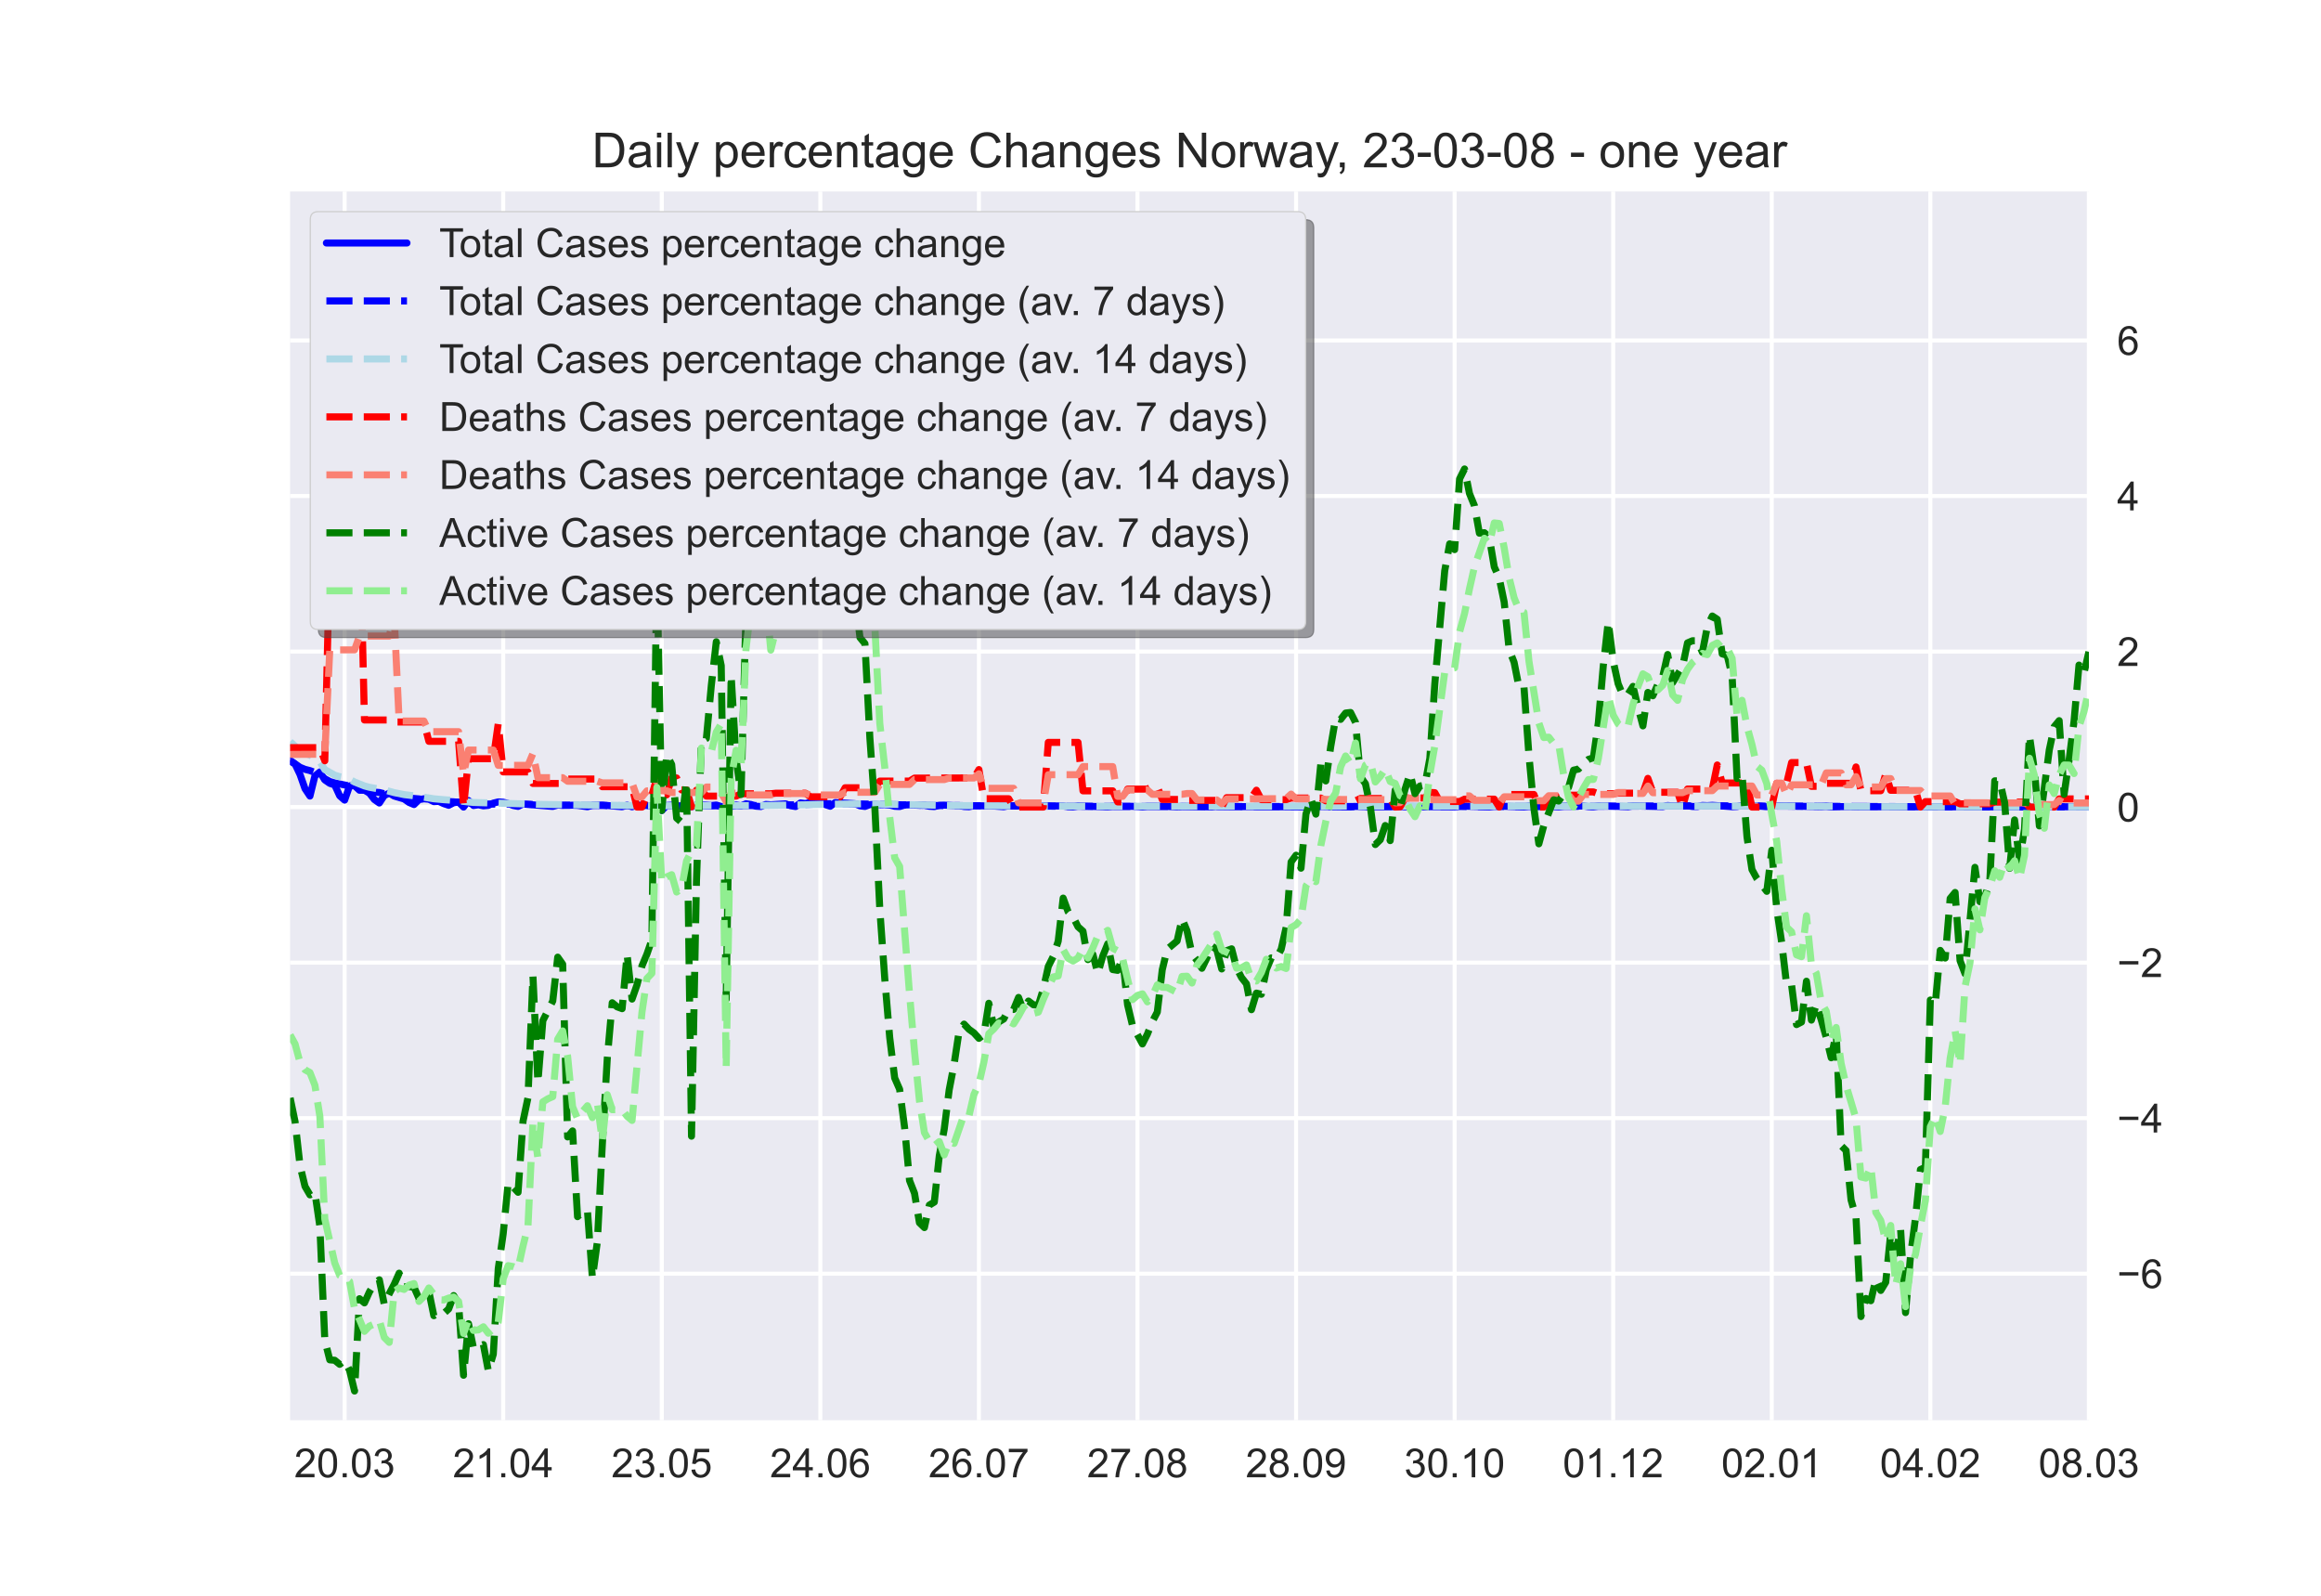<?xml version="1.0" encoding="utf-8" standalone="no"?>
<!DOCTYPE svg PUBLIC "-//W3C//DTD SVG 1.1//EN"
  "http://www.w3.org/Graphics/SVG/1.1/DTD/svg11.dtd">
<!-- Created with matplotlib (https://matplotlib.org/) -->
<svg height="396pt" version="1.1" viewBox="0 0 576 396" width="576pt" xmlns="http://www.w3.org/2000/svg" xmlns:xlink="http://www.w3.org/1999/xlink">
 <defs>
  <style type="text/css">*{stroke-linecap:butt;stroke-linejoin:round;}</style>
 </defs>
 <g id="figure_1">
  <g id="patch_1">
   <path d="M 0 396 
L 576 396 
L 576 0 
L 0 0 
z
" style="fill:#ffffff;"/>
  </g>
  <g id="axes_1">
   <g id="patch_2">
    <path d="M 72 352.44 
L 518.4 352.44 
L 518.4 47.52 
L 72 47.52 
z
" style="fill:#eaeaf2;"/>
   </g>
   <g id="matplotlib.axis_1">
    <g id="xtick_1">
     <g id="line2d_1">
      <path clip-path="url(#p9b43559cb4)" d="M 85.527 352.44 
L 85.527 47.52 
" style="fill:none;stroke:#ffffff;stroke-linecap:round;"/>
     </g>
     <g id="line2d_2"/>
     <g id="text_1">
      <!-- 20.03 -->
      <g style="fill:#262626;" transform="translate(73.016 366.598)scale(0.1 -0.1)">
       <defs>
        <path d="M 50.344 8.453 
L 50.344 0 
L 3.031 0 
Q 2.938 3.172 4.047 6.109 
Q 5.859 10.938 9.828 15.625 
Q 13.812 20.312 21.344 26.469 
Q 33.016 36.031 37.109 41.625 
Q 41.219 47.219 41.219 52.203 
Q 41.219 57.422 37.469 61 
Q 33.734 64.594 27.734 64.594 
Q 21.391 64.594 17.578 60.781 
Q 13.766 56.984 13.719 50.25 
L 4.688 51.172 
Q 5.609 61.281 11.656 66.578 
Q 17.719 71.875 27.938 71.875 
Q 38.234 71.875 44.234 66.156 
Q 50.25 60.453 50.25 52 
Q 50.25 47.703 48.484 43.547 
Q 46.734 39.406 42.656 34.812 
Q 38.578 30.219 29.109 22.219 
Q 21.188 15.578 18.938 13.203 
Q 16.703 10.844 15.234 8.453 
z
" id="ArialMT-50"/>
        <path d="M 4.156 35.297 
Q 4.156 48 6.766 55.734 
Q 9.375 63.484 14.516 67.672 
Q 19.672 71.875 27.484 71.875 
Q 33.25 71.875 37.594 69.547 
Q 41.938 67.234 44.766 62.859 
Q 47.609 58.5 49.219 52.219 
Q 50.828 45.953 50.828 35.297 
Q 50.828 22.703 48.234 14.969 
Q 45.656 7.234 40.5 3 
Q 35.359 -1.219 27.484 -1.219 
Q 17.141 -1.219 11.234 6.203 
Q 4.156 15.141 4.156 35.297 
z
M 13.188 35.297 
Q 13.188 17.672 17.312 11.828 
Q 21.438 6 27.484 6 
Q 33.547 6 37.672 11.859 
Q 41.797 17.719 41.797 35.297 
Q 41.797 52.984 37.672 58.781 
Q 33.547 64.594 27.391 64.594 
Q 21.344 64.594 17.719 59.469 
Q 13.188 52.938 13.188 35.297 
z
" id="ArialMT-48"/>
        <path d="M 9.078 0 
L 9.078 10.016 
L 19.094 10.016 
L 19.094 0 
z
" id="ArialMT-46"/>
        <path d="M 4.203 18.891 
L 12.984 20.062 
Q 14.5 12.594 18.141 9.297 
Q 21.781 6 27 6 
Q 33.203 6 37.469 10.297 
Q 41.75 14.594 41.75 20.953 
Q 41.75 27 37.797 30.922 
Q 33.844 34.859 27.734 34.859 
Q 25.25 34.859 21.531 33.891 
L 22.516 41.609 
Q 23.391 41.5 23.922 41.5 
Q 29.547 41.5 34.031 44.422 
Q 38.531 47.359 38.531 53.469 
Q 38.531 58.297 35.25 61.469 
Q 31.984 64.656 26.812 64.656 
Q 21.688 64.656 18.266 61.422 
Q 14.844 58.203 13.875 51.766 
L 5.078 53.328 
Q 6.688 62.156 12.391 67.016 
Q 18.109 71.875 26.609 71.875 
Q 32.469 71.875 37.391 69.359 
Q 42.328 66.844 44.938 62.5 
Q 47.562 58.156 47.562 53.266 
Q 47.562 48.641 45.062 44.828 
Q 42.578 41.016 37.703 38.766 
Q 44.047 37.312 47.562 32.688 
Q 51.078 28.078 51.078 21.141 
Q 51.078 11.766 44.234 5.25 
Q 37.406 -1.266 26.953 -1.266 
Q 17.531 -1.266 11.297 4.344 
Q 5.078 9.969 4.203 18.891 
z
" id="ArialMT-51"/>
       </defs>
       <use xlink:href="#ArialMT-50"/>
       <use x="55.615" xlink:href="#ArialMT-48"/>
       <use x="111.23" xlink:href="#ArialMT-46"/>
       <use x="139.014" xlink:href="#ArialMT-48"/>
       <use x="194.629" xlink:href="#ArialMT-51"/>
      </g>
     </g>
    </g>
    <g id="xtick_2">
     <g id="line2d_3">
      <path clip-path="url(#p9b43559cb4)" d="M 124.879 352.44 
L 124.879 47.52 
" style="fill:none;stroke:#ffffff;stroke-linecap:round;"/>
     </g>
     <g id="line2d_4"/>
     <g id="text_2">
      <!-- 21.04 -->
      <g style="fill:#262626;" transform="translate(112.368 366.598)scale(0.1 -0.1)">
       <defs>
        <path d="M 37.25 0 
L 28.469 0 
L 28.469 56 
Q 25.297 52.984 20.141 49.953 
Q 14.984 46.922 10.891 45.406 
L 10.891 53.906 
Q 18.266 57.375 23.781 62.297 
Q 29.297 67.234 31.594 71.875 
L 37.25 71.875 
z
" id="ArialMT-49"/>
        <path d="M 32.328 0 
L 32.328 17.141 
L 1.266 17.141 
L 1.266 25.203 
L 33.938 71.578 
L 41.109 71.578 
L 41.109 25.203 
L 50.781 25.203 
L 50.781 17.141 
L 41.109 17.141 
L 41.109 0 
z
M 32.328 25.203 
L 32.328 57.469 
L 9.906 25.203 
z
" id="ArialMT-52"/>
       </defs>
       <use xlink:href="#ArialMT-50"/>
       <use x="55.615" xlink:href="#ArialMT-49"/>
       <use x="111.23" xlink:href="#ArialMT-46"/>
       <use x="139.014" xlink:href="#ArialMT-48"/>
       <use x="194.629" xlink:href="#ArialMT-52"/>
      </g>
     </g>
    </g>
    <g id="xtick_3">
     <g id="line2d_5">
      <path clip-path="url(#p9b43559cb4)" d="M 164.231 352.44 
L 164.231 47.52 
" style="fill:none;stroke:#ffffff;stroke-linecap:round;"/>
     </g>
     <g id="line2d_6"/>
     <g id="text_3">
      <!-- 23.05 -->
      <g style="fill:#262626;" transform="translate(151.72 366.598)scale(0.1 -0.1)">
       <defs>
        <path d="M 4.156 18.75 
L 13.375 19.531 
Q 14.406 12.797 18.141 9.391 
Q 21.875 6 27.156 6 
Q 33.5 6 37.891 10.781 
Q 42.281 15.578 42.281 23.484 
Q 42.281 31 38.062 35.344 
Q 33.844 39.703 27 39.703 
Q 22.75 39.703 19.328 37.766 
Q 15.922 35.844 13.969 32.766 
L 5.719 33.844 
L 12.641 70.609 
L 48.25 70.609 
L 48.25 62.203 
L 19.672 62.203 
L 15.828 42.969 
Q 22.266 47.469 29.344 47.469 
Q 38.719 47.469 45.156 40.969 
Q 51.609 34.469 51.609 24.266 
Q 51.609 14.547 45.953 7.469 
Q 39.062 -1.219 27.156 -1.219 
Q 17.391 -1.219 11.203 4.25 
Q 5.031 9.719 4.156 18.75 
z
" id="ArialMT-53"/>
       </defs>
       <use xlink:href="#ArialMT-50"/>
       <use x="55.615" xlink:href="#ArialMT-51"/>
       <use x="111.23" xlink:href="#ArialMT-46"/>
       <use x="139.014" xlink:href="#ArialMT-48"/>
       <use x="194.629" xlink:href="#ArialMT-53"/>
      </g>
     </g>
    </g>
    <g id="xtick_4">
     <g id="line2d_7">
      <path clip-path="url(#p9b43559cb4)" d="M 203.583 352.44 
L 203.583 47.52 
" style="fill:none;stroke:#ffffff;stroke-linecap:round;"/>
     </g>
     <g id="line2d_8"/>
     <g id="text_4">
      <!-- 24.06 -->
      <g style="fill:#262626;" transform="translate(191.073 366.598)scale(0.1 -0.1)">
       <defs>
        <path d="M 49.75 54.047 
L 41.016 53.375 
Q 39.844 58.547 37.703 60.891 
Q 34.125 64.656 28.906 64.656 
Q 24.703 64.656 21.531 62.312 
Q 17.391 59.281 14.984 53.469 
Q 12.594 47.656 12.5 36.922 
Q 15.672 41.75 20.266 44.094 
Q 24.859 46.438 29.891 46.438 
Q 38.672 46.438 44.844 39.969 
Q 51.031 33.5 51.031 23.25 
Q 51.031 16.5 48.125 10.719 
Q 45.219 4.938 40.141 1.859 
Q 35.062 -1.219 28.609 -1.219 
Q 17.625 -1.219 10.688 6.859 
Q 3.766 14.938 3.766 33.5 
Q 3.766 54.25 11.422 63.672 
Q 18.109 71.875 29.438 71.875 
Q 37.891 71.875 43.281 67.141 
Q 48.688 62.406 49.75 54.047 
z
M 13.875 23.188 
Q 13.875 18.656 15.797 14.5 
Q 17.719 10.359 21.188 8.172 
Q 24.656 6 28.469 6 
Q 34.031 6 38.031 10.484 
Q 42.047 14.984 42.047 22.703 
Q 42.047 30.125 38.078 34.391 
Q 34.125 38.672 28.125 38.672 
Q 22.172 38.672 18.016 34.391 
Q 13.875 30.125 13.875 23.188 
z
" id="ArialMT-54"/>
       </defs>
       <use xlink:href="#ArialMT-50"/>
       <use x="55.615" xlink:href="#ArialMT-52"/>
       <use x="111.23" xlink:href="#ArialMT-46"/>
       <use x="139.014" xlink:href="#ArialMT-48"/>
       <use x="194.629" xlink:href="#ArialMT-54"/>
      </g>
     </g>
    </g>
    <g id="xtick_5">
     <g id="line2d_9">
      <path clip-path="url(#p9b43559cb4)" d="M 242.936 352.44 
L 242.936 47.52 
" style="fill:none;stroke:#ffffff;stroke-linecap:round;"/>
     </g>
     <g id="line2d_10"/>
     <g id="text_5">
      <!-- 26.07 -->
      <g style="fill:#262626;" transform="translate(230.425 366.598)scale(0.1 -0.1)">
       <defs>
        <path d="M 4.734 62.203 
L 4.734 70.656 
L 51.078 70.656 
L 51.078 63.812 
Q 44.234 56.547 37.516 44.484 
Q 30.812 32.422 27.156 19.672 
Q 24.516 10.688 23.781 0 
L 14.75 0 
Q 14.891 8.453 18.062 20.406 
Q 21.234 32.375 27.172 43.484 
Q 33.109 54.594 39.797 62.203 
z
" id="ArialMT-55"/>
       </defs>
       <use xlink:href="#ArialMT-50"/>
       <use x="55.615" xlink:href="#ArialMT-54"/>
       <use x="111.23" xlink:href="#ArialMT-46"/>
       <use x="139.014" xlink:href="#ArialMT-48"/>
       <use x="194.629" xlink:href="#ArialMT-55"/>
      </g>
     </g>
    </g>
    <g id="xtick_6">
     <g id="line2d_11">
      <path clip-path="url(#p9b43559cb4)" d="M 282.288 352.44 
L 282.288 47.52 
" style="fill:none;stroke:#ffffff;stroke-linecap:round;"/>
     </g>
     <g id="line2d_12"/>
     <g id="text_6">
      <!-- 27.08 -->
      <g style="fill:#262626;" transform="translate(269.777 366.598)scale(0.1 -0.1)">
       <defs>
        <path d="M 17.672 38.812 
Q 12.203 40.828 9.562 44.531 
Q 6.938 48.25 6.938 53.422 
Q 6.938 61.234 12.547 66.547 
Q 18.172 71.875 27.484 71.875 
Q 36.859 71.875 42.578 66.422 
Q 48.297 60.984 48.297 53.172 
Q 48.297 48.188 45.672 44.5 
Q 43.062 40.828 37.75 38.812 
Q 44.344 36.672 47.781 31.875 
Q 51.219 27.094 51.219 20.453 
Q 51.219 11.281 44.719 5.031 
Q 38.234 -1.219 27.641 -1.219 
Q 17.047 -1.219 10.547 5.047 
Q 4.047 11.328 4.047 20.703 
Q 4.047 27.688 7.594 32.391 
Q 11.141 37.109 17.672 38.812 
z
M 15.922 53.719 
Q 15.922 48.641 19.188 45.406 
Q 22.469 42.188 27.688 42.188 
Q 32.766 42.188 36.016 45.375 
Q 39.266 48.578 39.266 53.219 
Q 39.266 58.062 35.906 61.359 
Q 32.562 64.656 27.594 64.656 
Q 22.562 64.656 19.234 61.422 
Q 15.922 58.203 15.922 53.719 
z
M 13.094 20.656 
Q 13.094 16.891 14.875 13.375 
Q 16.656 9.859 20.172 7.922 
Q 23.688 6 27.734 6 
Q 34.031 6 38.125 10.047 
Q 42.234 14.109 42.234 20.359 
Q 42.234 26.703 38.016 30.859 
Q 33.797 35.016 27.438 35.016 
Q 21.234 35.016 17.156 30.906 
Q 13.094 26.812 13.094 20.656 
z
" id="ArialMT-56"/>
       </defs>
       <use xlink:href="#ArialMT-50"/>
       <use x="55.615" xlink:href="#ArialMT-55"/>
       <use x="111.23" xlink:href="#ArialMT-46"/>
       <use x="139.014" xlink:href="#ArialMT-48"/>
       <use x="194.629" xlink:href="#ArialMT-56"/>
      </g>
     </g>
    </g>
    <g id="xtick_7">
     <g id="line2d_13">
      <path clip-path="url(#p9b43559cb4)" d="M 321.64 352.44 
L 321.64 47.52 
" style="fill:none;stroke:#ffffff;stroke-linecap:round;"/>
     </g>
     <g id="line2d_14"/>
     <g id="text_7">
      <!-- 28.09 -->
      <g style="fill:#262626;" transform="translate(309.129 366.598)scale(0.1 -0.1)">
       <defs>
        <path d="M 5.469 16.547 
L 13.922 17.328 
Q 14.984 11.375 18.016 8.688 
Q 21.047 6 25.781 6 
Q 29.828 6 32.875 7.859 
Q 35.938 9.719 37.891 12.812 
Q 39.844 15.922 41.156 21.188 
Q 42.484 26.469 42.484 31.938 
Q 42.484 32.516 42.438 33.688 
Q 39.797 29.5 35.234 26.875 
Q 30.672 24.266 25.344 24.266 
Q 16.453 24.266 10.297 30.703 
Q 4.156 37.156 4.156 47.703 
Q 4.156 58.594 10.578 65.234 
Q 17 71.875 26.656 71.875 
Q 33.641 71.875 39.422 68.109 
Q 45.219 64.359 48.219 57.391 
Q 51.219 50.438 51.219 37.25 
Q 51.219 23.531 48.234 15.406 
Q 45.266 7.281 39.375 3.031 
Q 33.5 -1.219 25.594 -1.219 
Q 17.188 -1.219 11.859 3.438 
Q 6.547 8.109 5.469 16.547 
z
M 41.453 48.141 
Q 41.453 55.719 37.422 60.156 
Q 33.406 64.594 27.734 64.594 
Q 21.875 64.594 17.531 59.812 
Q 13.188 55.031 13.188 47.406 
Q 13.188 40.578 17.312 36.297 
Q 21.438 32.031 27.484 32.031 
Q 33.594 32.031 37.516 36.297 
Q 41.453 40.578 41.453 48.141 
z
" id="ArialMT-57"/>
       </defs>
       <use xlink:href="#ArialMT-50"/>
       <use x="55.615" xlink:href="#ArialMT-56"/>
       <use x="111.23" xlink:href="#ArialMT-46"/>
       <use x="139.014" xlink:href="#ArialMT-48"/>
       <use x="194.629" xlink:href="#ArialMT-57"/>
      </g>
     </g>
    </g>
    <g id="xtick_8">
     <g id="line2d_15">
      <path clip-path="url(#p9b43559cb4)" d="M 360.992 352.44 
L 360.992 47.52 
" style="fill:none;stroke:#ffffff;stroke-linecap:round;"/>
     </g>
     <g id="line2d_16"/>
     <g id="text_8">
      <!-- 30.10 -->
      <g style="fill:#262626;" transform="translate(348.481 366.598)scale(0.1 -0.1)">
       <use xlink:href="#ArialMT-51"/>
       <use x="55.615" xlink:href="#ArialMT-48"/>
       <use x="111.23" xlink:href="#ArialMT-46"/>
       <use x="139.014" xlink:href="#ArialMT-49"/>
       <use x="194.629" xlink:href="#ArialMT-48"/>
      </g>
     </g>
    </g>
    <g id="xtick_9">
     <g id="line2d_17">
      <path clip-path="url(#p9b43559cb4)" d="M 400.344 352.44 
L 400.344 47.52 
" style="fill:none;stroke:#ffffff;stroke-linecap:round;"/>
     </g>
     <g id="line2d_18"/>
     <g id="text_9">
      <!-- 01.12 -->
      <g style="fill:#262626;" transform="translate(387.833 366.598)scale(0.1 -0.1)">
       <use xlink:href="#ArialMT-48"/>
       <use x="55.615" xlink:href="#ArialMT-49"/>
       <use x="111.23" xlink:href="#ArialMT-46"/>
       <use x="139.014" xlink:href="#ArialMT-49"/>
       <use x="194.629" xlink:href="#ArialMT-50"/>
      </g>
     </g>
    </g>
    <g id="xtick_10">
     <g id="line2d_19">
      <path clip-path="url(#p9b43559cb4)" d="M 439.696 352.44 
L 439.696 47.52 
" style="fill:none;stroke:#ffffff;stroke-linecap:round;"/>
     </g>
     <g id="line2d_20"/>
     <g id="text_10">
      <!-- 02.01 -->
      <g style="fill:#262626;" transform="translate(427.185 366.598)scale(0.1 -0.1)">
       <use xlink:href="#ArialMT-48"/>
       <use x="55.615" xlink:href="#ArialMT-50"/>
       <use x="111.23" xlink:href="#ArialMT-46"/>
       <use x="139.014" xlink:href="#ArialMT-48"/>
       <use x="194.629" xlink:href="#ArialMT-49"/>
      </g>
     </g>
    </g>
    <g id="xtick_11">
     <g id="line2d_21">
      <path clip-path="url(#p9b43559cb4)" d="M 479.048 352.44 
L 479.048 47.52 
" style="fill:none;stroke:#ffffff;stroke-linecap:round;"/>
     </g>
     <g id="line2d_22"/>
     <g id="text_11">
      <!-- 04.02 -->
      <g style="fill:#262626;" transform="translate(466.537 366.598)scale(0.1 -0.1)">
       <use xlink:href="#ArialMT-48"/>
       <use x="55.615" xlink:href="#ArialMT-52"/>
       <use x="111.23" xlink:href="#ArialMT-46"/>
       <use x="139.014" xlink:href="#ArialMT-48"/>
       <use x="194.629" xlink:href="#ArialMT-50"/>
      </g>
     </g>
    </g>
    <g id="xtick_12">
     <g id="line2d_23">
      <path clip-path="url(#p9b43559cb4)" d="M 518.4 352.44 
L 518.4 47.52 
" style="fill:none;stroke:#ffffff;stroke-linecap:round;"/>
     </g>
     <g id="line2d_24"/>
     <g id="text_12">
      <!-- 08.03 -->
      <g style="fill:#262626;" transform="translate(505.889 366.598)scale(0.1 -0.1)">
       <use xlink:href="#ArialMT-48"/>
       <use x="55.615" xlink:href="#ArialMT-56"/>
       <use x="111.23" xlink:href="#ArialMT-46"/>
       <use x="139.014" xlink:href="#ArialMT-48"/>
       <use x="194.629" xlink:href="#ArialMT-51"/>
      </g>
     </g>
    </g>
   </g>
   <g id="matplotlib.axis_2">
    <g id="ytick_1">
     <g id="line2d_25">
      <path clip-path="url(#p9b43559cb4)" d="M 72 316.065 
L 518.4 316.065 
" style="fill:none;stroke:#ffffff;stroke-linecap:round;"/>
     </g>
     <g id="line2d_26"/>
     <g id="text_13">
      <!-- −6 -->
      <g style="fill:#262626;" transform="translate(525.4 319.644)scale(0.1 -0.1)">
       <defs>
        <path d="M 52.828 31.203 
L 5.562 31.203 
L 5.562 39.406 
L 52.828 39.406 
z
" id="ArialMT-8722"/>
       </defs>
       <use xlink:href="#ArialMT-8722"/>
       <use x="58.398" xlink:href="#ArialMT-54"/>
      </g>
     </g>
    </g>
    <g id="ytick_2">
     <g id="line2d_27">
      <path clip-path="url(#p9b43559cb4)" d="M 72 277.469 
L 518.4 277.469 
" style="fill:none;stroke:#ffffff;stroke-linecap:round;"/>
     </g>
     <g id="line2d_28"/>
     <g id="text_14">
      <!-- −4 -->
      <g style="fill:#262626;" transform="translate(525.4 281.048)scale(0.1 -0.1)">
       <use xlink:href="#ArialMT-8722"/>
       <use x="58.398" xlink:href="#ArialMT-52"/>
      </g>
     </g>
    </g>
    <g id="ytick_3">
     <g id="line2d_29">
      <path clip-path="url(#p9b43559cb4)" d="M 72 238.873 
L 518.4 238.873 
" style="fill:none;stroke:#ffffff;stroke-linecap:round;"/>
     </g>
     <g id="line2d_30"/>
     <g id="text_15">
      <!-- −2 -->
      <g style="fill:#262626;" transform="translate(525.4 242.452)scale(0.1 -0.1)">
       <use xlink:href="#ArialMT-8722"/>
       <use x="58.398" xlink:href="#ArialMT-50"/>
      </g>
     </g>
    </g>
    <g id="ytick_4">
     <g id="line2d_31">
      <path clip-path="url(#p9b43559cb4)" d="M 72 200.278 
L 518.4 200.278 
" style="fill:none;stroke:#ffffff;stroke-linecap:round;"/>
     </g>
     <g id="line2d_32"/>
     <g id="text_16">
      <!-- 0 -->
      <g style="fill:#262626;" transform="translate(525.4 203.856)scale(0.1 -0.1)">
       <use xlink:href="#ArialMT-48"/>
      </g>
     </g>
    </g>
    <g id="ytick_5">
     <g id="line2d_33">
      <path clip-path="url(#p9b43559cb4)" d="M 72 161.682 
L 518.4 161.682 
" style="fill:none;stroke:#ffffff;stroke-linecap:round;"/>
     </g>
     <g id="line2d_34"/>
     <g id="text_17">
      <!-- 2 -->
      <g style="fill:#262626;" transform="translate(525.4 165.261)scale(0.1 -0.1)">
       <use xlink:href="#ArialMT-50"/>
      </g>
     </g>
    </g>
    <g id="ytick_6">
     <g id="line2d_35">
      <path clip-path="url(#p9b43559cb4)" d="M 72 123.086 
L 518.4 123.086 
" style="fill:none;stroke:#ffffff;stroke-linecap:round;"/>
     </g>
     <g id="line2d_36"/>
     <g id="text_18">
      <!-- 4 -->
      <g style="fill:#262626;" transform="translate(525.4 126.665)scale(0.1 -0.1)">
       <use xlink:href="#ArialMT-52"/>
      </g>
     </g>
    </g>
    <g id="ytick_7">
     <g id="line2d_37">
      <path clip-path="url(#p9b43559cb4)" d="M 72 84.49 
L 518.4 84.49 
" style="fill:none;stroke:#ffffff;stroke-linecap:round;"/>
     </g>
     <g id="line2d_38"/>
     <g id="text_19">
      <!-- 6 -->
      <g style="fill:#262626;" transform="translate(525.4 88.069)scale(0.1 -0.1)">
       <use xlink:href="#ArialMT-54"/>
      </g>
     </g>
    </g>
   </g>
   <g id="line2d_39">
    <path clip-path="url(#p9b43559cb4)" d="M 72 188.803 
L 73.23 189.614 
L 74.46 192.2 
L 75.689 195.701 
L 76.919 197.544 
L 78.149 192.573 
L 79.379 191.568 
L 80.608 193.542 
L 81.838 194.389 
L 83.068 194.795 
L 84.298 197.474 
L 85.527 198.557 
L 86.757 195.018 
L 87.987 194.966 
L 89.217 196.102 
L 90.446 196.077 
L 91.676 196.821 
L 92.906 198.404 
L 94.136 199.273 
L 95.365 197.411 
L 96.595 196.824 
L 97.825 197.542 
L 100.284 198.271 
L 101.514 199.133 
L 102.744 199.659 
L 103.974 198.438 
L 105.203 198.226 
L 106.433 198.338 
L 107.663 198.928 
L 108.893 198.864 
L 110.122 199.437 
L 111.352 199.843 
L 112.582 199.209 
L 113.812 199.026 
L 115.041 200.278 
L 116.271 198.667 
L 117.501 199.894 
L 118.731 199.719 
L 119.96 199.976 
L 121.19 199.864 
L 122.42 199.303 
L 123.65 198.999 
L 124.879 199.067 
L 126.109 199.413 
L 127.339 199.886 
L 128.569 200.115 
L 129.798 199.531 
L 137.177 200.122 
L 138.407 199.786 
L 139.636 199.862 
L 142.096 199.822 
L 143.326 199.865 
L 145.785 200.205 
L 147.015 199.838 
L 149.474 199.784 
L 154.393 200.205 
L 155.623 199.801 
L 156.853 200.211 
L 158.083 199.794 
L 160.542 199.897 
L 161.772 200.133 
L 163.002 198.792 
L 164.231 201.137 
L 165.461 199.881 
L 166.691 199.814 
L 167.921 200.132 
L 169.15 199.949 
L 171.61 200.201 
L 172.84 199.774 
L 175.299 199.813 
L 176.529 199.891 
L 177.759 199.766 
L 178.988 200.147 
L 180.218 200.212 
L 181.448 200.147 
L 182.678 199.754 
L 183.907 199.972 
L 185.137 199.463 
L 186.367 199.633 
L 187.597 200.061 
L 188.826 200.149 
L 190.056 199.622 
L 191.286 199.708 
L 194.975 199.479 
L 196.205 199.945 
L 197.435 200.15 
L 198.664 199.251 
L 199.894 199.411 
L 201.124 199.063 
L 203.583 199.28 
L 206.043 200.077 
L 207.273 199.154 
L 212.192 199.457 
L 213.421 199.97 
L 214.651 200.128 
L 215.881 199.677 
L 217.111 199.574 
L 218.34 199.702 
L 219.57 199.649 
L 220.8 199.772 
L 222.03 200.087 
L 223.26 200.15 
L 224.489 199.78 
L 225.719 199.731 
L 228.179 199.85 
L 229.408 199.819 
L 230.638 200.082 
L 231.868 200.162 
L 233.098 199.858 
L 234.327 199.801 
L 236.787 199.918 
L 238.017 199.905 
L 239.246 200.146 
L 240.476 200.201 
L 241.706 199.943 
L 246.625 200.02 
L 249.084 200.193 
L 250.314 199.957 
L 255.233 200.04 
L 257.693 200.227 
L 258.922 199.977 
L 262.612 200.006 
L 263.841 200.018 
L 265.071 200.186 
L 266.301 200.231 
L 267.531 200.014 
L 274.909 200.231 
L 276.139 200.09 
L 281.058 200.099 
L 283.517 200.252 
L 284.747 200.086 
L 289.666 200.119 
L 292.126 200.243 
L 293.355 200.115 
L 300.734 200.244 
L 301.964 200.114 
L 305.653 200.156 
L 311.802 200.18 
L 325.329 200.239 
L 326.559 200.252 
L 327.788 200.14 
L 335.167 200.243 
L 336.397 200.117 
L 338.856 200.169 
L 347.464 200.168 
L 359.762 200.193 
L 360.992 200.229 
L 362.221 200.022 
L 369.6 200.216 
L 370.83 200.023 
L 378.208 200.218 
L 379.438 200.071 
L 381.898 200.137 
L 383.127 200.017 
L 386.817 200.208 
L 388.046 200.058 
L 391.736 200.028 
L 392.965 200.007 
L 394.195 200.175 
L 395.425 200.207 
L 396.655 200.028 
L 399.114 200.034 
L 404.033 200.191 
L 405.263 199.991 
L 412.641 200.166 
L 413.871 199.892 
L 415.101 200.002 
L 417.56 199.968 
L 418.79 199.942 
L 420.02 200.135 
L 421.25 200.144 
L 422.479 199.871 
L 423.709 199.928 
L 424.939 199.846 
L 427.398 200.008 
L 429.858 200.187 
L 431.088 200.13 
L 432.317 199.904 
L 433.547 200.013 
L 436.007 199.99 
L 438.466 200.185 
L 439.696 199.953 
L 442.155 200.019 
L 451.993 200.164 
L 453.223 200.065 
L 454.453 200.238 
L 456.912 200.168 
L 472.899 200.216 
L 476.588 200.21 
L 506.102 200.253 
L 508.562 200.208 
L 518.4 200.198 
L 518.4 200.198 
" style="fill:none;stroke:#0000ff;stroke-linecap:round;stroke-width:1.75;"/>
   </g>
   <g id="line2d_40">
    <path clip-path="url(#p9b43559cb4)" d="M 72 188.711 
L 74.46 190.409 
L 75.689 190.913 
L 76.919 191.227 
L 78.149 191.675 
L 79.379 192.572 
L 81.838 193.931 
L 83.068 194.302 
L 86.757 195.049 
L 87.987 195.534 
L 89.217 195.9 
L 92.906 196.563 
L 94.136 196.666 
L 96.595 197.273 
L 101.514 198.046 
L 103.974 198.248 
L 106.433 198.562 
L 108.893 198.798 
L 112.582 198.978 
L 113.812 199.092 
L 115.041 199.369 
L 116.271 199.332 
L 118.731 199.519 
L 124.879 199.546 
L 127.339 199.501 
L 132.258 199.621 
L 134.717 199.776 
L 154.393 199.938 
L 161.772 199.985 
L 163.002 199.783 
L 164.231 199.974 
L 166.691 199.93 
L 171.61 200.171 
L 172.84 199.976 
L 181.448 199.963 
L 188.826 199.883 
L 192.516 199.753 
L 197.435 199.722 
L 206.043 199.428 
L 212.192 199.467 
L 231.868 199.893 
L 262.612 200.066 
L 279.828 200.131 
L 357.302 200.149 
L 379.438 200.108 
L 394.195 200.087 
L 424.939 199.976 
L 432.317 200.009 
L 438.466 200.047 
L 443.385 200.047 
L 486.426 200.232 
L 518.4 200.209 
L 518.4 200.209 
" style="fill:none;stroke:#0000ff;stroke-dasharray:6.475,2.8;stroke-dashoffset:0;stroke-width:1.75;"/>
   </g>
   <g id="line2d_41">
    <path clip-path="url(#p9b43559cb4)" d="M 72 184.056 
L 74.46 186.282 
L 75.689 186.925 
L 76.919 187.393 
L 78.149 188.006 
L 79.379 189.039 
L 80.608 190.98 
L 83.068 192.355 
L 84.298 192.734 
L 85.527 192.963 
L 86.757 193.362 
L 87.987 194.053 
L 90.446 195.036 
L 91.676 195.366 
L 95.365 196.028 
L 97.825 196.689 
L 100.284 197.186 
L 103.974 197.628 
L 107.663 198.224 
L 110.122 198.444 
L 112.582 198.613 
L 117.501 199.138 
L 134.717 199.627 
L 161.772 199.962 
L 163.002 199.861 
L 165.461 199.96 
L 188.826 199.896 
L 199.894 199.714 
L 203.583 199.604 
L 214.651 199.468 
L 236.787 199.91 
L 273.679 200.086 
L 422.479 200.012 
L 440.926 200.024 
L 467.98 200.189 
L 518.4 200.214 
L 518.4 200.214 
" style="fill:none;stroke:#add8e6;stroke-dasharray:6.475,2.8;stroke-dashoffset:0;stroke-width:1.75;"/>
   </g>
   <g id="line2d_42">
    <path clip-path="url(#p9b43559cb4)" d="M 72 185.532 
L 79.379 185.532 
L 80.608 188.797 
L 81.838 137.012 
L 87.987 137.012 
L 89.217 126.885 
L 90.446 178.67 
L 96.595 178.67 
L 97.825 179.18 
L 105.203 179.18 
L 106.433 183.964 
L 113.812 183.964 
L 115.041 200.278 
L 116.271 188.287 
L 122.42 188.287 
L 123.65 179.569 
L 124.879 191.56 
L 131.028 191.56 
L 132.258 194.42 
L 139.636 194.42 
L 140.866 193.32 
L 148.245 193.32 
L 149.474 195.233 
L 156.853 195.233 
L 158.083 200.278 
L 159.312 200.278 
L 160.542 197.305 
L 161.772 197.305 
L 163.002 193.118 
L 164.231 197.243 
L 165.461 197.243 
L 166.691 193.055 
L 167.921 193.055 
L 169.15 196.027 
L 170.38 196.027 
L 171.61 200.215 
L 172.84 196.09 
L 174.069 196.09 
L 175.299 197.557 
L 182.678 197.557 
L 183.907 196.975 
L 191.286 196.975 
L 192.516 196.842 
L 199.894 196.842 
L 201.124 197.733 
L 208.502 197.733 
L 209.732 195.487 
L 217.111 195.487 
L 218.34 193.834 
L 225.719 193.834 
L 226.949 193.093 
L 241.706 193.039 
L 242.936 190.969 
L 244.165 198.208 
L 250.314 198.208 
L 251.544 200.278 
L 258.922 200.278 
L 260.152 184.222 
L 267.531 184.222 
L 268.76 196.251 
L 276.139 196.251 
L 277.369 199.002 
L 278.598 199.002 
L 279.828 195.827 
L 284.747 195.827 
L 285.977 195.22 
L 287.207 195.22 
L 288.436 198.395 
L 293.355 198.395 
L 294.585 198.615 
L 301.964 198.615 
L 303.193 200.278 
L 304.423 197.937 
L 310.572 197.937 
L 311.802 196.093 
L 313.031 198.434 
L 319.18 198.434 
L 320.41 198.039 
L 327.788 198.039 
L 329.018 198.73 
L 336.397 198.73 
L 337.626 198.137 
L 345.005 198.137 
L 346.235 200.278 
L 347.464 200.211 
L 348.694 198.021 
L 353.613 198.021 
L 354.843 196.638 
L 356.073 196.705 
L 357.302 198.895 
L 362.221 198.895 
L 363.451 198.312 
L 370.83 198.312 
L 372.06 200.278 
L 373.289 197.155 
L 380.668 197.155 
L 381.898 200.278 
L 383.127 200.278 
L 384.357 197.769 
L 386.817 197.769 
L 388.046 197.323 
L 391.736 197.323 
L 392.965 196.522 
L 395.425 196.522 
L 396.655 196.968 
L 400.344 196.968 
L 401.574 196.819 
L 407.722 196.819 
L 408.952 193.155 
L 410.182 196.613 
L 416.331 196.613 
L 417.56 200.278 
L 418.79 195.803 
L 424.939 195.803 
L 426.169 189.832 
L 427.398 194.307 
L 433.547 194.307 
L 434.777 200.278 
L 439.696 200.278 
L 440.926 194.374 
L 443.385 194.374 
L 444.615 189.23 
L 448.304 189.23 
L 449.534 195.134 
L 451.993 195.134 
L 453.223 194.377 
L 459.372 194.377 
L 460.602 190.322 
L 461.831 196.223 
L 466.75 196.223 
L 467.98 192.062 
L 469.21 196.117 
L 475.359 196.117 
L 476.588 200.278 
L 477.818 198.929 
L 485.197 198.929 
L 486.426 199.473 
L 493.805 199.473 
L 495.035 199.047 
L 502.413 199.047 
L 503.643 200.278 
L 509.792 200.278 
L 511.021 198.253 
L 518.4 198.253 
L 518.4 198.253 
" style="fill:none;stroke:#ff0000;stroke-dasharray:6.475,2.8;stroke-dashoffset:0;stroke-width:1.75;"/>
   </g>
   <g id="line2d_43">
    <path clip-path="url(#p9b43559cb4)" d="M 72 187.215 
L 80.608 187.165 
L 81.838 161.272 
L 87.987 161.272 
L 89.217 157.841 
L 96.595 157.841 
L 97.825 153.032 
L 99.055 178.925 
L 105.203 178.925 
L 106.433 181.572 
L 113.812 181.572 
L 115.041 192.121 
L 116.271 186.125 
L 122.42 186.125 
L 123.65 189.923 
L 131.028 189.923 
L 132.258 186.995 
L 133.488 192.99 
L 139.636 192.99 
L 140.866 193.87 
L 148.245 193.87 
L 149.474 194.276 
L 156.853 194.276 
L 158.083 197.755 
L 159.312 197.755 
L 160.542 196.269 
L 161.772 196.269 
L 163.002 194.175 
L 164.231 196.238 
L 165.461 196.238 
L 166.691 196.666 
L 174.069 196.666 
L 175.299 195.306 
L 176.529 195.306 
L 177.759 196.792 
L 178.988 196.792 
L 180.218 198.886 
L 181.448 196.823 
L 182.678 196.823 
L 183.907 197.266 
L 191.286 197.266 
L 192.516 196.909 
L 199.894 196.909 
L 201.124 197.287 
L 208.502 197.287 
L 209.732 196.61 
L 217.111 196.61 
L 218.34 194.66 
L 225.719 194.66 
L 226.949 193.463 
L 234.327 193.463 
L 235.557 193.066 
L 241.706 193.066 
L 242.936 192.031 
L 244.165 195.623 
L 251.544 195.623 
L 252.774 199.243 
L 258.922 199.243 
L 260.152 192.25 
L 267.531 192.25 
L 268.76 190.236 
L 276.139 190.236 
L 277.369 197.626 
L 278.598 197.626 
L 279.828 196.039 
L 284.747 196.039 
L 285.977 197.111 
L 293.355 197.111 
L 294.585 196.918 
L 295.815 196.918 
L 297.045 198.505 
L 301.964 198.505 
L 303.193 199.446 
L 304.423 198.276 
L 319.18 198.185 
L 320.41 197.066 
L 321.64 198.237 
L 327.788 198.237 
L 329.018 198.385 
L 345.005 198.434 
L 346.235 199.207 
L 347.464 199.174 
L 348.694 198.079 
L 353.613 198.079 
L 354.843 198.458 
L 362.221 198.458 
L 363.451 197.475 
L 364.681 197.508 
L 365.911 198.603 
L 370.83 198.603 
L 372.06 199.295 
L 373.289 197.734 
L 379.438 197.734 
L 380.668 198.716 
L 383.127 198.716 
L 384.357 197.462 
L 386.817 197.462 
L 388.046 197.239 
L 389.276 197.239 
L 390.506 198.8 
L 391.736 198.8 
L 392.965 197.146 
L 400.344 197.146 
L 401.574 196.67 
L 404.033 196.67 
L 405.263 196.894 
L 407.722 196.894 
L 408.952 195.061 
L 410.182 196.716 
L 417.56 196.716 
L 418.79 196.208 
L 424.939 196.208 
L 426.169 195.055 
L 434.777 195.055 
L 436.007 197.292 
L 439.696 197.292 
L 440.926 194.34 
L 442.155 194.34 
L 443.385 197.326 
L 444.615 194.754 
L 451.993 194.754 
L 453.223 191.804 
L 456.912 191.804 
L 458.142 194.755 
L 459.372 194.755 
L 460.602 192.728 
L 461.831 195.3 
L 466.75 195.3 
L 467.98 193.219 
L 469.21 193.219 
L 470.44 196.17 
L 476.588 196.17 
L 477.818 197.523 
L 483.967 197.523 
L 485.197 199.603 
L 486.426 199.201 
L 502.413 199.26 
L 503.643 199.662 
L 509.792 199.662 
L 511.021 198.65 
L 512.251 199.265 
L 518.4 199.265 
L 518.4 199.265 
" style="fill:none;stroke:#fa8072;stroke-dasharray:6.475,2.8;stroke-dashoffset:0;stroke-width:1.75;"/>
   </g>
   <g id="line2d_44">
    <path clip-path="url(#p9b43559cb4)" d="M 72 272.455 
L 73.23 278.354 
L 74.46 289.244 
L 75.689 294.4 
L 76.919 296.517 
L 78.149 295.913 
L 79.379 304.34 
L 80.608 332.579 
L 81.838 337.451 
L 83.068 337.561 
L 84.298 338.566 
L 85.527 337.639 
L 86.757 340.085 
L 87.987 345.194 
L 89.217 322.282 
L 90.446 323.316 
L 91.676 320.606 
L 92.906 318.569 
L 94.136 317.596 
L 95.365 323.691 
L 96.595 321.05 
L 97.825 318.709 
L 99.055 315.941 
L 100.284 319.356 
L 101.514 319.254 
L 102.744 319.439 
L 103.974 322.217 
L 105.203 322.412 
L 106.433 320.52 
L 107.663 326.492 
L 108.893 325.758 
L 110.122 325.949 
L 111.352 324.819 
L 112.582 321.506 
L 113.812 323.508 
L 115.041 341.279 
L 116.271 328.487 
L 117.501 334.546 
L 119.96 333.673 
L 121.19 340.189 
L 122.42 336.064 
L 123.65 314.827 
L 124.879 306.155 
L 126.109 293.599 
L 127.339 294.544 
L 128.569 295.877 
L 129.798 278.228 
L 131.028 272.393 
L 132.258 242.134 
L 133.488 268.637 
L 134.717 253.274 
L 137.177 248.406 
L 138.407 237.524 
L 139.636 239.263 
L 140.866 282.138 
L 142.096 280.639 
L 143.326 301.922 
L 144.555 300.841 
L 145.785 300.398 
L 147.015 317.162 
L 148.245 308.152 
L 149.474 284.088 
L 150.704 262.691 
L 151.934 248.84 
L 153.164 249.862 
L 154.393 250.31 
L 155.623 236.846 
L 156.853 247.931 
L 158.083 244.402 
L 159.312 239.717 
L 160.542 236.784 
L 161.772 233.218 
L 163.002 140.513 
L 164.231 201.14 
L 165.461 187.302 
L 166.691 189.714 
L 167.921 203.013 
L 169.15 204.069 
L 170.38 194.053 
L 171.61 281.953 
L 172.84 218.712 
L 174.069 183.98 
L 175.299 183.255 
L 176.529 170.075 
L 177.759 159.252 
L 178.988 165.174 
L 180.218 247.98 
L 181.448 167.602 
L 182.678 188.407 
L 183.907 197.165 
L 185.137 151.877 
L 186.367 142.052 
L 187.597 140.072 
L 188.826 54.794 
L 190.056 129.107 
L 191.286 134.254 
L 192.516 115.642 
L 193.745 140.598 
L 194.975 145.246 
L 196.205 137.69 
L 197.435 137.842 
L 198.664 108.521 
L 199.894 98.907 
L 201.124 75.839 
L 202.354 85.103 
L 203.583 87.331 
L 204.813 86.49 
L 206.043 87.031 
L 207.273 111.014 
L 208.502 110.548 
L 209.732 133.436 
L 210.962 137.891 
L 213.421 158.215 
L 214.651 159.705 
L 215.881 183.211 
L 217.111 200.35 
L 218.34 225.63 
L 219.57 242.846 
L 220.8 257.473 
L 222.03 267.499 
L 223.26 270.311 
L 224.489 279.762 
L 225.719 292.956 
L 226.949 296.1 
L 228.179 303.435 
L 229.408 304.632 
L 230.638 299.049 
L 231.868 298.304 
L 233.098 286.83 
L 234.327 280.225 
L 235.557 270.462 
L 236.787 264.048 
L 238.017 255.921 
L 239.246 254.139 
L 240.476 255.433 
L 241.706 256.319 
L 242.936 257.677 
L 244.165 256.731 
L 245.395 248.967 
L 246.625 254.778 
L 247.855 253.619 
L 249.084 252.88 
L 250.314 250.481 
L 251.544 250.502 
L 252.774 247.517 
L 254.003 250.81 
L 255.233 248.419 
L 256.463 249.351 
L 257.693 249.438 
L 258.922 245.446 
L 260.152 239.825 
L 261.382 237.352 
L 262.612 233.568 
L 263.841 222.871 
L 265.071 226.256 
L 266.301 227.538 
L 267.531 229.985 
L 268.76 231.083 
L 269.99 238.139 
L 271.22 236.846 
L 272.45 241.586 
L 273.679 237.237 
L 274.909 234.206 
L 276.139 240.604 
L 277.369 240.805 
L 278.598 237.647 
L 279.828 249.337 
L 281.058 254.527 
L 283.517 259.06 
L 284.747 256.627 
L 285.977 253.506 
L 287.207 251.151 
L 288.436 240.656 
L 289.666 235.568 
L 292.126 233.501 
L 293.355 228.001 
L 294.585 231.001 
L 295.815 236.744 
L 297.045 238.323 
L 298.274 240.287 
L 299.504 237.75 
L 300.734 234.736 
L 301.964 235.66 
L 303.193 240.456 
L 304.423 235.912 
L 305.653 235.454 
L 306.883 240.226 
L 308.112 242.596 
L 309.342 244.157 
L 310.572 250.562 
L 311.802 246.446 
L 313.031 246.738 
L 314.261 240.651 
L 315.491 237.71 
L 316.721 237.868 
L 317.95 235.567 
L 319.18 230.124 
L 320.41 213.904 
L 321.64 212.218 
L 322.869 215.45 
L 324.099 202.005 
L 325.329 198.244 
L 326.559 202.034 
L 327.788 189.504 
L 329.018 193.793 
L 330.248 185.25 
L 331.478 178.132 
L 332.707 178.518 
L 333.937 176.946 
L 335.167 176.806 
L 336.397 179.255 
L 337.626 192.741 
L 338.856 194.487 
L 340.086 200.267 
L 341.316 209.58 
L 342.545 208.389 
L 343.775 204.858 
L 345.005 208.605 
L 346.235 196.099 
L 347.464 200.451 
L 348.694 195.827 
L 349.924 191.977 
L 351.154 196.946 
L 352.383 195.063 
L 353.613 194.81 
L 354.843 188.178 
L 356.073 169.725 
L 358.532 141.636 
L 359.762 134.956 
L 360.992 136.391 
L 362.221 118.844 
L 363.451 116.373 
L 364.681 122.477 
L 365.911 125.489 
L 367.14 132.315 
L 368.37 132.189 
L 369.6 133.377 
L 370.83 140.688 
L 372.06 143.436 
L 373.289 149.386 
L 374.519 161.188 
L 375.749 164.349 
L 376.979 170.594 
L 378.208 170.561 
L 379.438 187.489 
L 380.668 200.599 
L 381.898 209.399 
L 383.127 204.868 
L 385.587 198.474 
L 386.817 198.784 
L 389.276 195.368 
L 390.506 191.117 
L 391.736 190.847 
L 392.965 189.555 
L 394.195 188.453 
L 395.425 188.054 
L 396.655 179.349 
L 397.884 165.242 
L 399.114 154.293 
L 400.344 164.054 
L 401.574 169.68 
L 402.803 172.636 
L 404.033 172.231 
L 405.263 170.327 
L 406.493 175.485 
L 407.722 180.132 
L 408.952 171.829 
L 410.182 172.662 
L 411.412 169.809 
L 412.641 167.861 
L 413.871 162.417 
L 415.101 169.401 
L 417.56 165.39 
L 418.79 159.532 
L 420.02 159.007 
L 421.25 159 
L 422.479 161.87 
L 423.709 155.501 
L 424.939 152.869 
L 426.169 153.678 
L 427.398 162.264 
L 428.628 162.62 
L 429.858 167.714 
L 431.088 193.174 
L 432.317 192.072 
L 433.547 207.65 
L 434.777 215.778 
L 436.007 218.036 
L 438.466 221.193 
L 439.696 210.99 
L 440.926 225.549 
L 442.155 233.868 
L 443.385 244.391 
L 444.615 244.438 
L 445.845 254.258 
L 447.074 253.627 
L 448.304 243.496 
L 449.534 253.149 
L 450.764 249.235 
L 451.993 253.141 
L 453.223 257.442 
L 454.453 262.492 
L 455.683 256.32 
L 456.912 284.293 
L 458.142 285.52 
L 459.372 297.76 
L 460.602 302.07 
L 461.831 326.708 
L 463.061 322.222 
L 464.291 322.776 
L 465.521 317.447 
L 466.75 320.235 
L 467.98 318.197 
L 469.21 306.153 
L 470.44 311.079 
L 471.669 305 
L 472.899 325.728 
L 474.129 311.681 
L 475.359 302.328 
L 476.588 290.228 
L 477.818 289.682 
L 479.048 248.157 
L 480.278 249.108 
L 481.507 235.843 
L 482.737 237.744 
L 483.967 222.961 
L 485.197 221.467 
L 486.426 238.397 
L 487.656 241.619 
L 490.116 215.235 
L 491.345 223.753 
L 492.575 222.504 
L 493.805 218.831 
L 495.035 193.769 
L 496.264 193.789 
L 497.494 199.169 
L 498.724 215.484 
L 499.954 203.461 
L 501.183 213.548 
L 502.413 205.774 
L 503.643 182.559 
L 504.873 191.09 
L 506.102 204.958 
L 508.562 186.116 
L 509.792 180.323 
L 511.021 178.832 
L 512.251 197.101 
L 513.481 188.634 
L 514.711 178.983 
L 515.94 165.043 
L 517.17 167.071 
L 518.4 161.746 
L 518.4 161.746 
" style="fill:none;stroke:#008000;stroke-dasharray:6.475,2.8;stroke-dashoffset:0;stroke-width:1.75;"/>
   </g>
   <g id="line2d_45">
    <path clip-path="url(#p9b43559cb4)" d="M 72 256.828 
L 73.23 259.073 
L 74.46 263.672 
L 75.689 265.468 
L 76.919 266.153 
L 78.149 269.31 
L 79.379 277.004 
L 80.608 302.517 
L 83.068 313.403 
L 84.298 316.483 
L 85.527 317.078 
L 86.757 317.999 
L 87.987 324.767 
L 89.217 327.43 
L 90.446 330.384 
L 91.676 329.083 
L 92.906 328.567 
L 94.136 327.618 
L 95.365 331.888 
L 96.595 333.122 
L 97.825 320.495 
L 99.055 319.629 
L 100.284 319.981 
L 101.514 318.911 
L 102.744 318.518 
L 103.974 322.954 
L 105.203 321.731 
L 106.433 319.614 
L 107.663 321.217 
L 108.893 322.557 
L 110.122 322.601 
L 111.352 322.129 
L 112.582 321.861 
L 113.812 322.96 
L 115.041 330.9 
L 116.271 327.49 
L 117.501 330.152 
L 118.731 330.013 
L 119.96 329.246 
L 121.19 330.848 
L 122.42 329.786 
L 123.65 328.053 
L 124.879 317.321 
L 126.109 314.073 
L 127.339 314.311 
L 128.569 314.775 
L 129.798 309.208 
L 131.028 304.229 
L 132.258 278.48 
L 133.488 287.396 
L 134.717 273.436 
L 135.947 272.68 
L 137.177 272.142 
L 138.407 257.876 
L 139.636 255.828 
L 140.866 262.136 
L 142.096 274.638 
L 143.326 277.598 
L 144.555 275.829 
L 145.785 274.402 
L 147.015 277.343 
L 148.245 273.708 
L 149.474 283.113 
L 150.704 271.665 
L 151.934 275.381 
L 154.393 275.354 
L 155.623 277.004 
L 156.853 278.042 
L 159.312 251.204 
L 160.542 242.812 
L 161.772 241.54 
L 163.002 195.412 
L 164.231 218.993 
L 165.461 217.616 
L 166.691 217.058 
L 167.921 221.365 
L 169.15 220.427 
L 170.38 213.636 
L 171.61 211.233 
L 172.84 209.926 
L 174.069 185.641 
L 175.299 186.484 
L 176.529 186.544 
L 177.759 181.661 
L 178.988 179.614 
L 180.218 264.966 
L 181.448 193.157 
L 182.678 186.193 
L 183.907 190.21 
L 185.137 160.976 
L 186.367 150.652 
L 187.597 152.623 
L 188.826 151.387 
L 190.056 148.354 
L 191.286 161.33 
L 192.516 156.404 
L 193.745 146.237 
L 194.975 143.649 
L 196.205 138.881 
L 197.435 96.318 
L 198.664 118.814 
L 199.894 116.581 
L 201.124 95.741 
L 202.354 112.85 
L 203.583 116.289 
L 204.813 112.09 
L 206.043 112.437 
L 207.273 109.767 
L 208.502 104.727 
L 209.732 104.638 
L 210.962 111.497 
L 212.192 117.699 
L 213.421 122.353 
L 214.651 123.368 
L 215.881 147.112 
L 217.111 155.449 
L 218.34 179.533 
L 219.57 190.369 
L 220.8 202.77 
L 222.03 212.857 
L 223.26 215.008 
L 225.719 246.653 
L 226.949 260.865 
L 228.179 273.14 
L 229.408 281.053 
L 230.638 283.274 
L 231.868 284.308 
L 233.098 283.296 
L 234.327 286.591 
L 235.557 283.281 
L 236.787 283.741 
L 239.246 276.594 
L 240.476 276.868 
L 241.706 271.575 
L 242.936 268.951 
L 244.165 263.596 
L 245.395 256.507 
L 246.625 255.349 
L 247.855 253.879 
L 249.084 254.157 
L 250.314 253.4 
L 251.544 254.089 
L 252.774 252.124 
L 254.003 249.888 
L 255.233 251.598 
L 256.463 251.485 
L 257.693 251.159 
L 258.922 247.964 
L 261.382 242.434 
L 262.612 242.189 
L 263.841 235.645 
L 265.071 237.803 
L 266.301 238.488 
L 267.531 237.715 
L 268.76 235.454 
L 269.99 237.745 
L 271.22 235.207 
L 272.45 232.229 
L 273.679 231.747 
L 274.909 230.872 
L 276.139 235.294 
L 277.369 235.944 
L 278.598 237.893 
L 281.058 248.057 
L 282.288 247.013 
L 283.517 246.633 
L 284.747 248.615 
L 285.977 247.156 
L 287.207 244.399 
L 288.436 244.997 
L 289.666 245.047 
L 292.126 246.281 
L 293.355 242.314 
L 294.585 242.254 
L 295.815 243.947 
L 297.045 239.489 
L 298.274 237.927 
L 300.734 234.119 
L 301.964 231.831 
L 303.193 235.728 
L 305.653 236.889 
L 306.883 240.257 
L 308.112 240.173 
L 309.342 239.447 
L 310.572 243.111 
L 311.802 243.451 
L 313.031 241.325 
L 314.261 238.053 
L 315.491 238.968 
L 316.721 240.232 
L 317.95 239.862 
L 319.18 240.343 
L 320.41 230.175 
L 321.64 229.478 
L 322.869 228.05 
L 324.099 219.858 
L 325.329 218.056 
L 326.559 218.8 
L 327.788 209.814 
L 329.018 203.848 
L 330.248 198.734 
L 331.478 196.791 
L 332.707 190.262 
L 333.937 187.595 
L 335.167 189.42 
L 336.397 184.379 
L 337.626 193.267 
L 338.856 189.868 
L 340.086 189.2 
L 341.316 194.049 
L 342.545 192.667 
L 343.775 190.832 
L 345.005 193.93 
L 346.235 194.42 
L 347.464 197.469 
L 348.694 198.047 
L 349.924 200.779 
L 351.154 202.667 
L 352.383 199.961 
L 353.613 201.708 
L 354.843 192.138 
L 356.073 185.088 
L 358.532 166.807 
L 359.762 165.951 
L 360.992 165.727 
L 362.221 156.827 
L 363.451 152.276 
L 364.681 146.101 
L 365.911 140.651 
L 368.37 133.573 
L 369.6 134.884 
L 370.83 129.766 
L 372.06 129.904 
L 373.289 135.931 
L 374.519 143.338 
L 375.749 148.332 
L 376.979 151.392 
L 378.208 151.969 
L 379.438 164.088 
L 381.898 179.392 
L 383.127 183.028 
L 384.357 182.936 
L 385.587 184.534 
L 386.817 184.673 
L 388.046 192.293 
L 389.276 197.984 
L 390.506 200.258 
L 392.965 195.539 
L 394.195 193.464 
L 395.425 193.419 
L 396.655 188.223 
L 399.114 172.705 
L 400.344 177.45 
L 401.574 179.618 
L 402.803 180.544 
L 404.033 180.143 
L 405.263 174.838 
L 406.493 170.364 
L 407.722 167.212 
L 408.952 167.942 
L 410.182 171.171 
L 411.412 171.222 
L 412.641 170.046 
L 413.871 166.372 
L 415.101 172.443 
L 416.331 173.794 
L 417.56 168.61 
L 418.79 166.097 
L 420.02 164.408 
L 421.25 163.43 
L 422.479 162.143 
L 423.709 162.451 
L 424.939 160.163 
L 426.169 159.534 
L 427.398 160.898 
L 428.628 160.814 
L 429.858 163.357 
L 431.088 177.522 
L 432.317 173.787 
L 433.547 180.259 
L 434.777 184.728 
L 436.007 190.15 
L 437.236 191.134 
L 438.466 194.453 
L 439.696 202.082 
L 440.926 208.811 
L 442.155 220.759 
L 443.385 230.085 
L 444.615 231.237 
L 445.845 236.953 
L 447.074 237.41 
L 448.304 227.243 
L 449.534 239.349 
L 450.764 241.552 
L 451.993 248.766 
L 453.223 250.94 
L 454.453 258.375 
L 455.683 254.973 
L 456.912 263.895 
L 458.142 269.335 
L 460.602 277.606 
L 461.831 292.075 
L 463.061 292.357 
L 464.291 289.548 
L 465.521 300.87 
L 466.75 302.877 
L 467.98 307.979 
L 469.21 304.111 
L 470.44 318.893 
L 471.669 313.611 
L 472.899 324.252 
L 474.129 314.564 
L 475.359 311.281 
L 476.588 304.213 
L 477.818 297.918 
L 479.048 279.618 
L 480.278 277.054 
L 481.507 280.785 
L 482.737 274.712 
L 483.967 262.644 
L 485.197 255.848 
L 486.426 264.039 
L 487.656 244.888 
L 488.886 238.928 
L 490.116 225.539 
L 491.345 230.748 
L 492.575 222.732 
L 493.805 220.149 
L 495.035 216.083 
L 496.264 217.704 
L 497.494 213.958 
L 498.724 215.359 
L 499.954 213.607 
L 501.183 218.026 
L 502.413 212.303 
L 503.643 188.164 
L 504.873 192.439 
L 506.102 202.064 
L 507.332 205.538 
L 508.562 194.789 
L 509.792 196.935 
L 511.021 192.303 
L 512.251 189.83 
L 513.481 189.862 
L 514.711 191.97 
L 515.94 180.317 
L 517.17 176.594 
L 518.4 171.034 
L 518.4 171.034 
" style="fill:none;stroke:#90ee90;stroke-dasharray:6.475,2.8;stroke-dashoffset:0;stroke-width:1.75;"/>
   </g>
   <g id="patch_3">
    <path d="M 72 352.44 
L 72 47.52 
" style="fill:none;"/>
   </g>
   <g id="patch_4">
    <path d="M 518.4 352.44 
L 518.4 47.52 
" style="fill:none;"/>
   </g>
   <g id="patch_5">
    <path d="M 72 352.44 
L 518.4 352.44 
" style="fill:none;"/>
   </g>
   <g id="patch_6">
    <path d="M 72 47.52 
L 518.4 47.52 
" style="fill:none;"/>
   </g>
   <g id="text_20">
    <!-- Daily percentage Changes Norway, 23-03-08 - one year -->
    <g style="fill:#262626;" transform="translate(146.904 41.52)scale(0.12 -0.12)">
     <defs>
      <path d="M 7.719 0 
L 7.719 71.578 
L 32.375 71.578 
Q 40.719 71.578 45.125 70.562 
Q 51.266 69.141 55.609 65.438 
Q 61.281 60.641 64.078 53.188 
Q 66.891 45.75 66.891 36.188 
Q 66.891 28.031 64.984 21.734 
Q 63.094 15.438 60.109 11.297 
Q 57.125 7.172 53.578 4.797 
Q 50.047 2.438 45.047 1.219 
Q 40.047 0 33.547 0 
z
M 17.188 8.453 
L 32.469 8.453 
Q 39.547 8.453 43.578 9.766 
Q 47.609 11.078 50 13.484 
Q 53.375 16.844 55.25 22.531 
Q 57.125 28.219 57.125 36.328 
Q 57.125 47.562 53.438 53.594 
Q 49.75 59.625 44.484 61.672 
Q 40.672 63.141 32.234 63.141 
L 17.188 63.141 
z
" id="ArialMT-68"/>
      <path d="M 40.438 6.391 
Q 35.547 2.25 31.031 0.531 
Q 26.516 -1.172 21.344 -1.172 
Q 12.797 -1.172 8.203 3 
Q 3.609 7.172 3.609 13.672 
Q 3.609 17.484 5.344 20.625 
Q 7.078 23.781 9.891 25.688 
Q 12.703 27.594 16.219 28.562 
Q 18.797 29.25 24.031 29.891 
Q 34.672 31.156 39.703 32.906 
Q 39.75 34.719 39.75 35.203 
Q 39.75 40.578 37.25 42.781 
Q 33.891 45.75 27.25 45.75 
Q 21.047 45.75 18.094 43.578 
Q 15.141 41.406 13.719 35.891 
L 5.125 37.062 
Q 6.297 42.578 8.984 45.969 
Q 11.672 49.359 16.75 51.188 
Q 21.828 53.031 28.516 53.031 
Q 35.156 53.031 39.297 51.469 
Q 43.453 49.906 45.406 47.531 
Q 47.359 45.172 48.141 41.547 
Q 48.578 39.312 48.578 33.453 
L 48.578 21.734 
Q 48.578 9.469 49.141 6.219 
Q 49.703 2.984 51.375 0 
L 42.188 0 
Q 40.828 2.734 40.438 6.391 
z
M 39.703 26.031 
Q 34.906 24.078 25.344 22.703 
Q 19.922 21.922 17.672 20.938 
Q 15.438 19.969 14.203 18.094 
Q 12.984 16.219 12.984 13.922 
Q 12.984 10.406 15.641 8.062 
Q 18.312 5.719 23.438 5.719 
Q 28.516 5.719 32.469 7.938 
Q 36.422 10.156 38.281 14.016 
Q 39.703 17 39.703 22.797 
z
" id="ArialMT-97"/>
      <path d="M 6.641 61.469 
L 6.641 71.578 
L 15.438 71.578 
L 15.438 61.469 
z
M 6.641 0 
L 6.641 51.859 
L 15.438 51.859 
L 15.438 0 
z
" id="ArialMT-105"/>
      <path d="M 6.391 0 
L 6.391 71.578 
L 15.188 71.578 
L 15.188 0 
z
" id="ArialMT-108"/>
      <path d="M 6.203 -19.969 
L 5.219 -11.719 
Q 8.109 -12.5 10.25 -12.5 
Q 13.188 -12.5 14.938 -11.516 
Q 16.703 -10.547 17.828 -8.797 
Q 18.656 -7.469 20.516 -2.25 
Q 20.75 -1.516 21.297 -0.094 
L 1.609 51.859 
L 11.078 51.859 
L 21.875 21.828 
Q 23.969 16.109 25.641 9.812 
Q 27.156 15.875 29.25 21.625 
L 40.328 51.859 
L 49.125 51.859 
L 29.391 -0.875 
Q 26.219 -9.422 24.469 -12.641 
Q 22.125 -17 19.094 -19.016 
Q 16.062 -21.047 11.859 -21.047 
Q 9.328 -21.047 6.203 -19.969 
z
" id="ArialMT-121"/>
      <path id="ArialMT-32"/>
      <path d="M 6.594 -19.875 
L 6.594 51.859 
L 14.594 51.859 
L 14.594 45.125 
Q 17.438 49.078 21 51.047 
Q 24.562 53.031 29.641 53.031 
Q 36.281 53.031 41.359 49.609 
Q 46.438 46.188 49.016 39.953 
Q 51.609 33.734 51.609 26.312 
Q 51.609 18.359 48.75 11.984 
Q 45.906 5.609 40.453 2.219 
Q 35.016 -1.172 29 -1.172 
Q 24.609 -1.172 21.109 0.688 
Q 17.625 2.547 15.375 5.375 
L 15.375 -19.875 
z
M 14.547 25.641 
Q 14.547 15.625 18.594 10.844 
Q 22.656 6.062 28.422 6.062 
Q 34.281 6.062 38.453 11.016 
Q 42.625 15.969 42.625 26.375 
Q 42.625 36.281 38.547 41.203 
Q 34.469 46.141 28.812 46.141 
Q 23.188 46.141 18.859 40.891 
Q 14.547 35.641 14.547 25.641 
z
" id="ArialMT-112"/>
      <path d="M 42.094 16.703 
L 51.172 15.578 
Q 49.031 7.625 43.219 3.219 
Q 37.406 -1.172 28.375 -1.172 
Q 17 -1.172 10.328 5.828 
Q 3.656 12.844 3.656 25.484 
Q 3.656 38.578 10.391 45.797 
Q 17.141 53.031 27.875 53.031 
Q 38.281 53.031 44.875 45.953 
Q 51.469 38.875 51.469 26.031 
Q 51.469 25.25 51.422 23.688 
L 12.75 23.688 
Q 13.234 15.141 17.578 10.594 
Q 21.922 6.062 28.422 6.062 
Q 33.25 6.062 36.672 8.594 
Q 40.094 11.141 42.094 16.703 
z
M 13.234 30.906 
L 42.188 30.906 
Q 41.609 37.453 38.875 40.719 
Q 34.672 45.797 27.984 45.797 
Q 21.922 45.797 17.797 41.75 
Q 13.672 37.703 13.234 30.906 
z
" id="ArialMT-101"/>
      <path d="M 6.5 0 
L 6.5 51.859 
L 14.406 51.859 
L 14.406 44 
Q 17.438 49.516 20 51.266 
Q 22.562 53.031 25.641 53.031 
Q 30.078 53.031 34.672 50.203 
L 31.641 42.047 
Q 28.422 43.953 25.203 43.953 
Q 22.312 43.953 20.016 42.219 
Q 17.719 40.484 16.75 37.406 
Q 15.281 32.719 15.281 27.156 
L 15.281 0 
z
" id="ArialMT-114"/>
      <path d="M 40.438 19 
L 49.078 17.875 
Q 47.656 8.938 41.812 3.875 
Q 35.984 -1.172 27.484 -1.172 
Q 16.844 -1.172 10.375 5.781 
Q 3.906 12.75 3.906 25.734 
Q 3.906 34.125 6.688 40.422 
Q 9.469 46.734 15.156 49.875 
Q 20.844 53.031 27.547 53.031 
Q 35.984 53.031 41.359 48.75 
Q 46.734 44.484 48.25 36.625 
L 39.703 35.297 
Q 38.484 40.531 35.375 43.156 
Q 32.281 45.797 27.875 45.797 
Q 21.234 45.797 17.078 41.031 
Q 12.938 36.281 12.938 25.984 
Q 12.938 15.531 16.938 10.797 
Q 20.953 6.062 27.391 6.062 
Q 32.562 6.062 36.031 9.234 
Q 39.5 12.406 40.438 19 
z
" id="ArialMT-99"/>
      <path d="M 6.594 0 
L 6.594 51.859 
L 14.5 51.859 
L 14.5 44.484 
Q 20.219 53.031 31 53.031 
Q 35.688 53.031 39.625 51.344 
Q 43.562 49.656 45.516 46.922 
Q 47.469 44.188 48.25 40.438 
Q 48.734 37.984 48.734 31.891 
L 48.734 0 
L 39.938 0 
L 39.938 31.547 
Q 39.938 36.922 38.906 39.578 
Q 37.891 42.234 35.281 43.812 
Q 32.672 45.406 29.156 45.406 
Q 23.531 45.406 19.453 41.844 
Q 15.375 38.281 15.375 28.328 
L 15.375 0 
z
" id="ArialMT-110"/>
      <path d="M 25.781 7.859 
L 27.047 0.094 
Q 23.344 -0.688 20.406 -0.688 
Q 15.625 -0.688 12.984 0.828 
Q 10.359 2.344 9.281 4.812 
Q 8.203 7.281 8.203 15.188 
L 8.203 45.016 
L 1.766 45.016 
L 1.766 51.859 
L 8.203 51.859 
L 8.203 64.703 
L 16.938 69.969 
L 16.938 51.859 
L 25.781 51.859 
L 25.781 45.016 
L 16.938 45.016 
L 16.938 14.703 
Q 16.938 10.938 17.406 9.859 
Q 17.875 8.797 18.922 8.156 
Q 19.969 7.516 21.922 7.516 
Q 23.391 7.516 25.781 7.859 
z
" id="ArialMT-116"/>
      <path d="M 4.984 -4.297 
L 13.531 -5.562 
Q 14.062 -9.516 16.5 -11.328 
Q 19.781 -13.766 25.438 -13.766 
Q 31.547 -13.766 34.859 -11.328 
Q 38.188 -8.891 39.359 -4.5 
Q 40.047 -1.812 39.984 6.781 
Q 34.234 0 25.641 0 
Q 14.938 0 9.078 7.719 
Q 3.219 15.438 3.219 26.219 
Q 3.219 33.641 5.906 39.906 
Q 8.594 46.188 13.688 49.609 
Q 18.797 53.031 25.688 53.031 
Q 34.859 53.031 40.828 45.609 
L 40.828 51.859 
L 48.922 51.859 
L 48.922 7.031 
Q 48.922 -5.078 46.453 -10.125 
Q 44 -15.188 38.641 -18.109 
Q 33.297 -21.047 25.484 -21.047 
Q 16.219 -21.047 10.5 -16.875 
Q 4.781 -12.703 4.984 -4.297 
z
M 12.25 26.859 
Q 12.25 16.656 16.297 11.969 
Q 20.359 7.281 26.469 7.281 
Q 32.516 7.281 36.609 11.938 
Q 40.719 16.609 40.719 26.562 
Q 40.719 36.078 36.5 40.906 
Q 32.281 45.75 26.312 45.75 
Q 20.453 45.75 16.344 40.984 
Q 12.25 36.234 12.25 26.859 
z
" id="ArialMT-103"/>
      <path d="M 58.797 25.094 
L 68.266 22.703 
Q 65.281 11.031 57.547 4.906 
Q 49.812 -1.219 38.625 -1.219 
Q 27.047 -1.219 19.797 3.484 
Q 12.547 8.203 8.766 17.141 
Q 4.984 26.078 4.984 36.328 
Q 4.984 47.516 9.25 55.828 
Q 13.531 64.156 21.406 68.469 
Q 29.297 72.797 38.766 72.797 
Q 49.516 72.797 56.828 67.328 
Q 64.156 61.859 67.047 51.953 
L 57.719 49.75 
Q 55.219 57.562 50.484 61.125 
Q 45.75 64.703 38.578 64.703 
Q 30.328 64.703 24.781 60.734 
Q 19.234 56.781 16.984 50.109 
Q 14.75 43.453 14.75 36.375 
Q 14.75 27.25 17.406 20.438 
Q 20.062 13.625 25.672 10.25 
Q 31.297 6.891 37.844 6.891 
Q 45.797 6.891 51.312 11.469 
Q 56.844 16.062 58.797 25.094 
z
" id="ArialMT-67"/>
      <path d="M 6.594 0 
L 6.594 71.578 
L 15.375 71.578 
L 15.375 45.906 
Q 21.531 53.031 30.906 53.031 
Q 36.672 53.031 40.922 50.75 
Q 45.172 48.484 47 44.484 
Q 48.828 40.484 48.828 32.859 
L 48.828 0 
L 40.047 0 
L 40.047 32.859 
Q 40.047 39.453 37.188 42.453 
Q 34.328 45.453 29.109 45.453 
Q 25.203 45.453 21.75 43.422 
Q 18.312 41.406 16.844 37.938 
Q 15.375 34.469 15.375 28.375 
L 15.375 0 
z
" id="ArialMT-104"/>
      <path d="M 3.078 15.484 
L 11.766 16.844 
Q 12.5 11.625 15.844 8.844 
Q 19.188 6.062 25.203 6.062 
Q 31.25 6.062 34.172 8.516 
Q 37.109 10.984 37.109 14.312 
Q 37.109 17.281 34.516 19 
Q 32.719 20.172 25.531 21.969 
Q 15.875 24.422 12.141 26.203 
Q 8.406 27.984 6.469 31.125 
Q 4.547 34.281 4.547 38.094 
Q 4.547 41.547 6.125 44.5 
Q 7.719 47.469 10.453 49.422 
Q 12.5 50.922 16.031 51.969 
Q 19.578 53.031 23.641 53.031 
Q 29.734 53.031 34.344 51.266 
Q 38.969 49.516 41.156 46.5 
Q 43.359 43.5 44.188 38.484 
L 35.594 37.312 
Q 35.016 41.312 32.203 43.547 
Q 29.391 45.797 24.266 45.797 
Q 18.219 45.797 15.625 43.797 
Q 13.031 41.797 13.031 39.109 
Q 13.031 37.406 14.109 36.031 
Q 15.188 34.625 17.484 33.688 
Q 18.797 33.203 25.25 31.453 
Q 34.578 28.953 38.25 27.359 
Q 41.938 25.781 44.031 22.75 
Q 46.141 19.734 46.141 15.234 
Q 46.141 10.844 43.578 6.953 
Q 41.016 3.078 36.172 0.953 
Q 31.344 -1.172 25.25 -1.172 
Q 15.141 -1.172 9.844 3.031 
Q 4.547 7.234 3.078 15.484 
z
" id="ArialMT-115"/>
      <path d="M 7.625 0 
L 7.625 71.578 
L 17.328 71.578 
L 54.938 15.375 
L 54.938 71.578 
L 64.016 71.578 
L 64.016 0 
L 54.297 0 
L 16.703 56.25 
L 16.703 0 
z
" id="ArialMT-78"/>
      <path d="M 3.328 25.922 
Q 3.328 40.328 11.328 47.266 
Q 18.016 53.031 27.641 53.031 
Q 38.328 53.031 45.109 46.016 
Q 51.906 39.016 51.906 26.656 
Q 51.906 16.656 48.906 10.906 
Q 45.906 5.172 40.156 2 
Q 34.422 -1.172 27.641 -1.172 
Q 16.75 -1.172 10.031 5.812 
Q 3.328 12.797 3.328 25.922 
z
M 12.359 25.922 
Q 12.359 15.969 16.703 11.016 
Q 21.047 6.062 27.641 6.062 
Q 34.188 6.062 38.531 11.031 
Q 42.875 16.016 42.875 26.219 
Q 42.875 35.844 38.5 40.797 
Q 34.125 45.75 27.641 45.75 
Q 21.047 45.75 16.703 40.812 
Q 12.359 35.891 12.359 25.922 
z
" id="ArialMT-111"/>
      <path d="M 16.156 0 
L 0.297 51.859 
L 9.375 51.859 
L 17.625 21.922 
L 20.703 10.797 
Q 20.906 11.625 23.391 21.484 
L 31.641 51.859 
L 40.672 51.859 
L 48.438 21.781 
L 51.031 11.859 
L 54 21.875 
L 62.891 51.859 
L 71.438 51.859 
L 55.219 0 
L 46.094 0 
L 37.844 31.062 
L 35.844 39.891 
L 25.344 0 
z
" id="ArialMT-119"/>
      <path d="M 8.891 0 
L 8.891 10.016 
L 18.891 10.016 
L 18.891 0 
Q 18.891 -5.516 16.938 -8.906 
Q 14.984 -12.312 10.75 -14.156 
L 8.297 -10.406 
Q 11.078 -9.188 12.391 -6.812 
Q 13.719 -4.438 13.875 0 
z
" id="ArialMT-44"/>
      <path d="M 3.172 21.484 
L 3.172 30.328 
L 30.172 30.328 
L 30.172 21.484 
z
" id="ArialMT-45"/>
     </defs>
     <use xlink:href="#ArialMT-68"/>
     <use x="72.217" xlink:href="#ArialMT-97"/>
     <use x="127.832" xlink:href="#ArialMT-105"/>
     <use x="150.049" xlink:href="#ArialMT-108"/>
     <use x="172.266" xlink:href="#ArialMT-121"/>
     <use x="222.266" xlink:href="#ArialMT-32"/>
     <use x="250.049" xlink:href="#ArialMT-112"/>
     <use x="305.664" xlink:href="#ArialMT-101"/>
     <use x="361.279" xlink:href="#ArialMT-114"/>
     <use x="394.58" xlink:href="#ArialMT-99"/>
     <use x="444.58" xlink:href="#ArialMT-101"/>
     <use x="500.195" xlink:href="#ArialMT-110"/>
     <use x="555.811" xlink:href="#ArialMT-116"/>
     <use x="583.594" xlink:href="#ArialMT-97"/>
     <use x="639.209" xlink:href="#ArialMT-103"/>
     <use x="694.824" xlink:href="#ArialMT-101"/>
     <use x="750.439" xlink:href="#ArialMT-32"/>
     <use x="778.223" xlink:href="#ArialMT-67"/>
     <use x="850.439" xlink:href="#ArialMT-104"/>
     <use x="906.055" xlink:href="#ArialMT-97"/>
     <use x="961.67" xlink:href="#ArialMT-110"/>
     <use x="1017.285" xlink:href="#ArialMT-103"/>
     <use x="1072.9" xlink:href="#ArialMT-101"/>
     <use x="1128.516" xlink:href="#ArialMT-115"/>
     <use x="1178.516" xlink:href="#ArialMT-32"/>
     <use x="1206.299" xlink:href="#ArialMT-78"/>
     <use x="1278.516" xlink:href="#ArialMT-111"/>
     <use x="1334.131" xlink:href="#ArialMT-114"/>
     <use x="1367.432" xlink:href="#ArialMT-119"/>
     <use x="1439.648" xlink:href="#ArialMT-97"/>
     <use x="1495.264" xlink:href="#ArialMT-121"/>
     <use x="1537.889" xlink:href="#ArialMT-44"/>
     <use x="1565.672" xlink:href="#ArialMT-32"/>
     <use x="1593.455" xlink:href="#ArialMT-50"/>
     <use x="1649.07" xlink:href="#ArialMT-51"/>
     <use x="1704.686" xlink:href="#ArialMT-45"/>
     <use x="1737.986" xlink:href="#ArialMT-48"/>
     <use x="1793.602" xlink:href="#ArialMT-51"/>
     <use x="1849.217" xlink:href="#ArialMT-45"/>
     <use x="1882.518" xlink:href="#ArialMT-48"/>
     <use x="1938.133" xlink:href="#ArialMT-56"/>
     <use x="1993.748" xlink:href="#ArialMT-32"/>
     <use x="2021.531" xlink:href="#ArialMT-45"/>
     <use x="2054.832" xlink:href="#ArialMT-32"/>
     <use x="2082.615" xlink:href="#ArialMT-111"/>
     <use x="2138.23" xlink:href="#ArialMT-110"/>
     <use x="2193.846" xlink:href="#ArialMT-101"/>
     <use x="2249.461" xlink:href="#ArialMT-32"/>
     <use x="2277.244" xlink:href="#ArialMT-121"/>
     <use x="2327.244" xlink:href="#ArialMT-101"/>
     <use x="2382.859" xlink:href="#ArialMT-97"/>
     <use x="2438.475" xlink:href="#ArialMT-114"/>
    </g>
   </g>
   <g id="legend_1">
    <g id="patch_7">
     <path d="M 81 158.211 
L 324.039 158.211 
Q 326.039 158.211 326.039 156.211 
L 326.039 56.52 
Q 326.039 54.52 324.039 54.52 
L 81 54.52 
Q 79 54.52 79 56.52 
L 79 156.211 
Q 79 158.211 81 158.211 
z
" style="fill:#464649;opacity:0.5;stroke:#464649;stroke-linejoin:miter;stroke-width:0.3;"/>
    </g>
    <g id="patch_8">
     <path d="M 79 156.211 
L 322.039 156.211 
Q 324.039 156.211 324.039 154.211 
L 324.039 54.52 
Q 324.039 52.52 322.039 52.52 
L 79 52.52 
Q 77 52.52 77 54.52 
L 77 154.211 
Q 77 156.211 79 156.211 
z
" style="fill:#eaeaf2;stroke:#cccccc;stroke-linejoin:miter;stroke-width:0.3;"/>
    </g>
    <g id="line2d_46">
     <path d="M 81 60.3 
L 101 60.3 
" style="fill:none;stroke:#0000ff;stroke-linecap:round;stroke-width:1.75;"/>
    </g>
    <g id="line2d_47"/>
    <g id="text_21">
     <!-- Total Cases percentage change -->
     <g style="fill:#262626;" transform="translate(109 63.8)scale(0.1 -0.1)">
      <defs>
       <path d="M 25.922 0 
L 25.922 63.141 
L 2.344 63.141 
L 2.344 71.578 
L 59.078 71.578 
L 59.078 63.141 
L 35.406 63.141 
L 35.406 0 
z
" id="ArialMT-84"/>
      </defs>
      <use xlink:href="#ArialMT-84"/>
      <use x="49.959" xlink:href="#ArialMT-111"/>
      <use x="105.574" xlink:href="#ArialMT-116"/>
      <use x="133.357" xlink:href="#ArialMT-97"/>
      <use x="188.973" xlink:href="#ArialMT-108"/>
      <use x="211.189" xlink:href="#ArialMT-32"/>
      <use x="238.973" xlink:href="#ArialMT-67"/>
      <use x="311.189" xlink:href="#ArialMT-97"/>
      <use x="366.805" xlink:href="#ArialMT-115"/>
      <use x="416.805" xlink:href="#ArialMT-101"/>
      <use x="472.42" xlink:href="#ArialMT-115"/>
      <use x="522.42" xlink:href="#ArialMT-32"/>
      <use x="550.203" xlink:href="#ArialMT-112"/>
      <use x="605.818" xlink:href="#ArialMT-101"/>
      <use x="661.434" xlink:href="#ArialMT-114"/>
      <use x="694.734" xlink:href="#ArialMT-99"/>
      <use x="744.734" xlink:href="#ArialMT-101"/>
      <use x="800.35" xlink:href="#ArialMT-110"/>
      <use x="855.965" xlink:href="#ArialMT-116"/>
      <use x="883.748" xlink:href="#ArialMT-97"/>
      <use x="939.363" xlink:href="#ArialMT-103"/>
      <use x="994.979" xlink:href="#ArialMT-101"/>
      <use x="1050.594" xlink:href="#ArialMT-32"/>
      <use x="1078.377" xlink:href="#ArialMT-99"/>
      <use x="1128.377" xlink:href="#ArialMT-104"/>
      <use x="1183.992" xlink:href="#ArialMT-97"/>
      <use x="1239.607" xlink:href="#ArialMT-110"/>
      <use x="1295.223" xlink:href="#ArialMT-103"/>
      <use x="1350.838" xlink:href="#ArialMT-101"/>
     </g>
    </g>
    <g id="line2d_48">
     <path d="M 81 74.684 
L 101 74.684 
" style="fill:none;stroke:#0000ff;stroke-dasharray:6.475,2.8;stroke-dashoffset:0;stroke-width:1.75;"/>
    </g>
    <g id="line2d_49"/>
    <g id="text_22">
     <!-- Total Cases percentage change (av. 7 days) -->
     <g style="fill:#262626;" transform="translate(109 78.184)scale(0.1 -0.1)">
      <defs>
       <path d="M 23.391 -21.047 
Q 16.109 -11.859 11.078 0.438 
Q 6.062 12.75 6.062 25.922 
Q 6.062 37.547 9.812 48.188 
Q 14.203 60.547 23.391 72.797 
L 29.688 72.797 
Q 23.781 62.641 21.875 58.297 
Q 18.891 51.562 17.188 44.234 
Q 15.094 35.109 15.094 25.875 
Q 15.094 2.391 29.688 -21.047 
z
" id="ArialMT-40"/>
       <path d="M 21 0 
L 1.266 51.859 
L 10.547 51.859 
L 21.688 20.797 
Q 23.484 15.766 25 10.359 
Q 26.172 14.453 28.266 20.219 
L 39.797 51.859 
L 48.828 51.859 
L 29.203 0 
z
" id="ArialMT-118"/>
       <path d="M 40.234 0 
L 40.234 6.547 
Q 35.297 -1.172 25.734 -1.172 
Q 19.531 -1.172 14.328 2.25 
Q 9.125 5.672 6.266 11.797 
Q 3.422 17.922 3.422 25.875 
Q 3.422 33.641 6 39.969 
Q 8.594 46.297 13.766 49.656 
Q 18.953 53.031 25.344 53.031 
Q 30.031 53.031 33.688 51.047 
Q 37.359 49.078 39.656 45.906 
L 39.656 71.578 
L 48.391 71.578 
L 48.391 0 
z
M 12.453 25.875 
Q 12.453 15.922 16.641 10.984 
Q 20.844 6.062 26.562 6.062 
Q 32.328 6.062 36.344 10.766 
Q 40.375 15.484 40.375 25.141 
Q 40.375 35.797 36.266 40.766 
Q 32.172 45.75 26.172 45.75 
Q 20.312 45.75 16.375 40.969 
Q 12.453 36.188 12.453 25.875 
z
" id="ArialMT-100"/>
       <path d="M 12.359 -21.047 
L 6.062 -21.047 
Q 20.656 2.391 20.656 25.875 
Q 20.656 35.062 18.562 44.094 
Q 16.891 51.422 13.922 58.156 
Q 12.016 62.547 6.062 72.797 
L 12.359 72.797 
Q 21.531 60.547 25.922 48.188 
Q 29.688 37.547 29.688 25.922 
Q 29.688 12.75 24.625 0.438 
Q 19.578 -11.859 12.359 -21.047 
z
" id="ArialMT-41"/>
      </defs>
      <use xlink:href="#ArialMT-84"/>
      <use x="49.959" xlink:href="#ArialMT-111"/>
      <use x="105.574" xlink:href="#ArialMT-116"/>
      <use x="133.357" xlink:href="#ArialMT-97"/>
      <use x="188.973" xlink:href="#ArialMT-108"/>
      <use x="211.189" xlink:href="#ArialMT-32"/>
      <use x="238.973" xlink:href="#ArialMT-67"/>
      <use x="311.189" xlink:href="#ArialMT-97"/>
      <use x="366.805" xlink:href="#ArialMT-115"/>
      <use x="416.805" xlink:href="#ArialMT-101"/>
      <use x="472.42" xlink:href="#ArialMT-115"/>
      <use x="522.42" xlink:href="#ArialMT-32"/>
      <use x="550.203" xlink:href="#ArialMT-112"/>
      <use x="605.818" xlink:href="#ArialMT-101"/>
      <use x="661.434" xlink:href="#ArialMT-114"/>
      <use x="694.734" xlink:href="#ArialMT-99"/>
      <use x="744.734" xlink:href="#ArialMT-101"/>
      <use x="800.35" xlink:href="#ArialMT-110"/>
      <use x="855.965" xlink:href="#ArialMT-116"/>
      <use x="883.748" xlink:href="#ArialMT-97"/>
      <use x="939.363" xlink:href="#ArialMT-103"/>
      <use x="994.979" xlink:href="#ArialMT-101"/>
      <use x="1050.594" xlink:href="#ArialMT-32"/>
      <use x="1078.377" xlink:href="#ArialMT-99"/>
      <use x="1128.377" xlink:href="#ArialMT-104"/>
      <use x="1183.992" xlink:href="#ArialMT-97"/>
      <use x="1239.607" xlink:href="#ArialMT-110"/>
      <use x="1295.223" xlink:href="#ArialMT-103"/>
      <use x="1350.838" xlink:href="#ArialMT-101"/>
      <use x="1406.453" xlink:href="#ArialMT-32"/>
      <use x="1434.236" xlink:href="#ArialMT-40"/>
      <use x="1467.537" xlink:href="#ArialMT-97"/>
      <use x="1523.152" xlink:href="#ArialMT-118"/>
      <use x="1565.777" xlink:href="#ArialMT-46"/>
      <use x="1593.561" xlink:href="#ArialMT-32"/>
      <use x="1621.344" xlink:href="#ArialMT-55"/>
      <use x="1676.959" xlink:href="#ArialMT-32"/>
      <use x="1704.742" xlink:href="#ArialMT-100"/>
      <use x="1760.357" xlink:href="#ArialMT-97"/>
      <use x="1815.973" xlink:href="#ArialMT-121"/>
      <use x="1865.973" xlink:href="#ArialMT-115"/>
      <use x="1915.973" xlink:href="#ArialMT-41"/>
     </g>
    </g>
    <g id="line2d_50">
     <path d="M 81 89.068 
L 101 89.068 
" style="fill:none;stroke:#add8e6;stroke-dasharray:6.475,2.8;stroke-dashoffset:0;stroke-width:1.75;"/>
    </g>
    <g id="line2d_51"/>
    <g id="text_23">
     <!-- Total Cases percentage change (av. 14 days) -->
     <g style="fill:#262626;" transform="translate(109 92.568)scale(0.1 -0.1)">
      <use xlink:href="#ArialMT-84"/>
      <use x="49.959" xlink:href="#ArialMT-111"/>
      <use x="105.574" xlink:href="#ArialMT-116"/>
      <use x="133.357" xlink:href="#ArialMT-97"/>
      <use x="188.973" xlink:href="#ArialMT-108"/>
      <use x="211.189" xlink:href="#ArialMT-32"/>
      <use x="238.973" xlink:href="#ArialMT-67"/>
      <use x="311.189" xlink:href="#ArialMT-97"/>
      <use x="366.805" xlink:href="#ArialMT-115"/>
      <use x="416.805" xlink:href="#ArialMT-101"/>
      <use x="472.42" xlink:href="#ArialMT-115"/>
      <use x="522.42" xlink:href="#ArialMT-32"/>
      <use x="550.203" xlink:href="#ArialMT-112"/>
      <use x="605.818" xlink:href="#ArialMT-101"/>
      <use x="661.434" xlink:href="#ArialMT-114"/>
      <use x="694.734" xlink:href="#ArialMT-99"/>
      <use x="744.734" xlink:href="#ArialMT-101"/>
      <use x="800.35" xlink:href="#ArialMT-110"/>
      <use x="855.965" xlink:href="#ArialMT-116"/>
      <use x="883.748" xlink:href="#ArialMT-97"/>
      <use x="939.363" xlink:href="#ArialMT-103"/>
      <use x="994.979" xlink:href="#ArialMT-101"/>
      <use x="1050.594" xlink:href="#ArialMT-32"/>
      <use x="1078.377" xlink:href="#ArialMT-99"/>
      <use x="1128.377" xlink:href="#ArialMT-104"/>
      <use x="1183.992" xlink:href="#ArialMT-97"/>
      <use x="1239.607" xlink:href="#ArialMT-110"/>
      <use x="1295.223" xlink:href="#ArialMT-103"/>
      <use x="1350.838" xlink:href="#ArialMT-101"/>
      <use x="1406.453" xlink:href="#ArialMT-32"/>
      <use x="1434.236" xlink:href="#ArialMT-40"/>
      <use x="1467.537" xlink:href="#ArialMT-97"/>
      <use x="1523.152" xlink:href="#ArialMT-118"/>
      <use x="1565.777" xlink:href="#ArialMT-46"/>
      <use x="1593.561" xlink:href="#ArialMT-32"/>
      <use x="1621.344" xlink:href="#ArialMT-49"/>
      <use x="1676.959" xlink:href="#ArialMT-52"/>
      <use x="1732.574" xlink:href="#ArialMT-32"/>
      <use x="1760.357" xlink:href="#ArialMT-100"/>
      <use x="1815.973" xlink:href="#ArialMT-97"/>
      <use x="1871.588" xlink:href="#ArialMT-121"/>
      <use x="1921.588" xlink:href="#ArialMT-115"/>
      <use x="1971.588" xlink:href="#ArialMT-41"/>
     </g>
    </g>
    <g id="line2d_52">
     <path d="M 81 103.453 
L 101 103.453 
" style="fill:none;stroke:#ff0000;stroke-dasharray:6.475,2.8;stroke-dashoffset:0;stroke-width:1.75;"/>
    </g>
    <g id="line2d_53"/>
    <g id="text_24">
     <!-- Deaths Cases percentage change (av. 7 days) -->
     <g style="fill:#262626;" transform="translate(109 106.953)scale(0.1 -0.1)">
      <use xlink:href="#ArialMT-68"/>
      <use x="72.217" xlink:href="#ArialMT-101"/>
      <use x="127.832" xlink:href="#ArialMT-97"/>
      <use x="183.447" xlink:href="#ArialMT-116"/>
      <use x="211.23" xlink:href="#ArialMT-104"/>
      <use x="266.846" xlink:href="#ArialMT-115"/>
      <use x="316.846" xlink:href="#ArialMT-32"/>
      <use x="344.629" xlink:href="#ArialMT-67"/>
      <use x="416.846" xlink:href="#ArialMT-97"/>
      <use x="472.461" xlink:href="#ArialMT-115"/>
      <use x="522.461" xlink:href="#ArialMT-101"/>
      <use x="578.076" xlink:href="#ArialMT-115"/>
      <use x="628.076" xlink:href="#ArialMT-32"/>
      <use x="655.859" xlink:href="#ArialMT-112"/>
      <use x="711.475" xlink:href="#ArialMT-101"/>
      <use x="767.09" xlink:href="#ArialMT-114"/>
      <use x="800.391" xlink:href="#ArialMT-99"/>
      <use x="850.391" xlink:href="#ArialMT-101"/>
      <use x="906.006" xlink:href="#ArialMT-110"/>
      <use x="961.621" xlink:href="#ArialMT-116"/>
      <use x="989.404" xlink:href="#ArialMT-97"/>
      <use x="1045.02" xlink:href="#ArialMT-103"/>
      <use x="1100.635" xlink:href="#ArialMT-101"/>
      <use x="1156.25" xlink:href="#ArialMT-32"/>
      <use x="1184.033" xlink:href="#ArialMT-99"/>
      <use x="1234.033" xlink:href="#ArialMT-104"/>
      <use x="1289.648" xlink:href="#ArialMT-97"/>
      <use x="1345.264" xlink:href="#ArialMT-110"/>
      <use x="1400.879" xlink:href="#ArialMT-103"/>
      <use x="1456.494" xlink:href="#ArialMT-101"/>
      <use x="1512.109" xlink:href="#ArialMT-32"/>
      <use x="1539.893" xlink:href="#ArialMT-40"/>
      <use x="1573.193" xlink:href="#ArialMT-97"/>
      <use x="1628.809" xlink:href="#ArialMT-118"/>
      <use x="1671.434" xlink:href="#ArialMT-46"/>
      <use x="1699.217" xlink:href="#ArialMT-32"/>
      <use x="1727" xlink:href="#ArialMT-55"/>
      <use x="1782.615" xlink:href="#ArialMT-32"/>
      <use x="1810.398" xlink:href="#ArialMT-100"/>
      <use x="1866.014" xlink:href="#ArialMT-97"/>
      <use x="1921.629" xlink:href="#ArialMT-121"/>
      <use x="1971.629" xlink:href="#ArialMT-115"/>
      <use x="2021.629" xlink:href="#ArialMT-41"/>
     </g>
    </g>
    <g id="line2d_54">
     <path d="M 81 117.837 
L 101 117.837 
" style="fill:none;stroke:#fa8072;stroke-dasharray:6.475,2.8;stroke-dashoffset:0;stroke-width:1.75;"/>
    </g>
    <g id="line2d_55"/>
    <g id="text_25">
     <!-- Deaths Cases percentage change (av. 14 days) -->
     <g style="fill:#262626;" transform="translate(109 121.337)scale(0.1 -0.1)">
      <use xlink:href="#ArialMT-68"/>
      <use x="72.217" xlink:href="#ArialMT-101"/>
      <use x="127.832" xlink:href="#ArialMT-97"/>
      <use x="183.447" xlink:href="#ArialMT-116"/>
      <use x="211.23" xlink:href="#ArialMT-104"/>
      <use x="266.846" xlink:href="#ArialMT-115"/>
      <use x="316.846" xlink:href="#ArialMT-32"/>
      <use x="344.629" xlink:href="#ArialMT-67"/>
      <use x="416.846" xlink:href="#ArialMT-97"/>
      <use x="472.461" xlink:href="#ArialMT-115"/>
      <use x="522.461" xlink:href="#ArialMT-101"/>
      <use x="578.076" xlink:href="#ArialMT-115"/>
      <use x="628.076" xlink:href="#ArialMT-32"/>
      <use x="655.859" xlink:href="#ArialMT-112"/>
      <use x="711.475" xlink:href="#ArialMT-101"/>
      <use x="767.09" xlink:href="#ArialMT-114"/>
      <use x="800.391" xlink:href="#ArialMT-99"/>
      <use x="850.391" xlink:href="#ArialMT-101"/>
      <use x="906.006" xlink:href="#ArialMT-110"/>
      <use x="961.621" xlink:href="#ArialMT-116"/>
      <use x="989.404" xlink:href="#ArialMT-97"/>
      <use x="1045.02" xlink:href="#ArialMT-103"/>
      <use x="1100.635" xlink:href="#ArialMT-101"/>
      <use x="1156.25" xlink:href="#ArialMT-32"/>
      <use x="1184.033" xlink:href="#ArialMT-99"/>
      <use x="1234.033" xlink:href="#ArialMT-104"/>
      <use x="1289.648" xlink:href="#ArialMT-97"/>
      <use x="1345.264" xlink:href="#ArialMT-110"/>
      <use x="1400.879" xlink:href="#ArialMT-103"/>
      <use x="1456.494" xlink:href="#ArialMT-101"/>
      <use x="1512.109" xlink:href="#ArialMT-32"/>
      <use x="1539.893" xlink:href="#ArialMT-40"/>
      <use x="1573.193" xlink:href="#ArialMT-97"/>
      <use x="1628.809" xlink:href="#ArialMT-118"/>
      <use x="1671.434" xlink:href="#ArialMT-46"/>
      <use x="1699.217" xlink:href="#ArialMT-32"/>
      <use x="1727" xlink:href="#ArialMT-49"/>
      <use x="1782.615" xlink:href="#ArialMT-52"/>
      <use x="1838.23" xlink:href="#ArialMT-32"/>
      <use x="1866.014" xlink:href="#ArialMT-100"/>
      <use x="1921.629" xlink:href="#ArialMT-97"/>
      <use x="1977.244" xlink:href="#ArialMT-121"/>
      <use x="2027.244" xlink:href="#ArialMT-115"/>
      <use x="2077.244" xlink:href="#ArialMT-41"/>
     </g>
    </g>
    <g id="line2d_56">
     <path d="M 81 132.222 
L 101 132.222 
" style="fill:none;stroke:#008000;stroke-dasharray:6.475,2.8;stroke-dashoffset:0;stroke-width:1.75;"/>
    </g>
    <g id="line2d_57"/>
    <g id="text_26">
     <!-- Active Cases percentage change (av. 7 days) -->
     <g style="fill:#262626;" transform="translate(109 135.722)scale(0.1 -0.1)">
      <defs>
       <path d="M -0.141 0 
L 27.344 71.578 
L 37.547 71.578 
L 66.844 0 
L 56.062 0 
L 47.703 21.688 
L 17.781 21.688 
L 9.906 0 
z
M 20.516 29.391 
L 44.781 29.391 
L 37.312 49.219 
Q 33.891 58.25 32.234 64.062 
Q 30.859 57.172 28.375 50.391 
z
" id="ArialMT-65"/>
      </defs>
      <use xlink:href="#ArialMT-65"/>
      <use x="66.699" xlink:href="#ArialMT-99"/>
      <use x="116.699" xlink:href="#ArialMT-116"/>
      <use x="144.482" xlink:href="#ArialMT-105"/>
      <use x="166.699" xlink:href="#ArialMT-118"/>
      <use x="216.699" xlink:href="#ArialMT-101"/>
      <use x="272.314" xlink:href="#ArialMT-32"/>
      <use x="300.098" xlink:href="#ArialMT-67"/>
      <use x="372.314" xlink:href="#ArialMT-97"/>
      <use x="427.93" xlink:href="#ArialMT-115"/>
      <use x="477.93" xlink:href="#ArialMT-101"/>
      <use x="533.545" xlink:href="#ArialMT-115"/>
      <use x="583.545" xlink:href="#ArialMT-32"/>
      <use x="611.328" xlink:href="#ArialMT-112"/>
      <use x="666.943" xlink:href="#ArialMT-101"/>
      <use x="722.559" xlink:href="#ArialMT-114"/>
      <use x="755.859" xlink:href="#ArialMT-99"/>
      <use x="805.859" xlink:href="#ArialMT-101"/>
      <use x="861.475" xlink:href="#ArialMT-110"/>
      <use x="917.09" xlink:href="#ArialMT-116"/>
      <use x="944.873" xlink:href="#ArialMT-97"/>
      <use x="1000.488" xlink:href="#ArialMT-103"/>
      <use x="1056.104" xlink:href="#ArialMT-101"/>
      <use x="1111.719" xlink:href="#ArialMT-32"/>
      <use x="1139.502" xlink:href="#ArialMT-99"/>
      <use x="1189.502" xlink:href="#ArialMT-104"/>
      <use x="1245.117" xlink:href="#ArialMT-97"/>
      <use x="1300.732" xlink:href="#ArialMT-110"/>
      <use x="1356.348" xlink:href="#ArialMT-103"/>
      <use x="1411.963" xlink:href="#ArialMT-101"/>
      <use x="1467.578" xlink:href="#ArialMT-32"/>
      <use x="1495.361" xlink:href="#ArialMT-40"/>
      <use x="1528.662" xlink:href="#ArialMT-97"/>
      <use x="1584.277" xlink:href="#ArialMT-118"/>
      <use x="1626.902" xlink:href="#ArialMT-46"/>
      <use x="1654.686" xlink:href="#ArialMT-32"/>
      <use x="1682.469" xlink:href="#ArialMT-55"/>
      <use x="1738.084" xlink:href="#ArialMT-32"/>
      <use x="1765.867" xlink:href="#ArialMT-100"/>
      <use x="1821.482" xlink:href="#ArialMT-97"/>
      <use x="1877.098" xlink:href="#ArialMT-121"/>
      <use x="1927.098" xlink:href="#ArialMT-115"/>
      <use x="1977.098" xlink:href="#ArialMT-41"/>
     </g>
    </g>
    <g id="line2d_58">
     <path d="M 81 146.606 
L 101 146.606 
" style="fill:none;stroke:#90ee90;stroke-dasharray:6.475,2.8;stroke-dashoffset:0;stroke-width:1.75;"/>
    </g>
    <g id="line2d_59"/>
    <g id="text_27">
     <!-- Active Cases percentage change (av. 14 days) -->
     <g style="fill:#262626;" transform="translate(109 150.106)scale(0.1 -0.1)">
      <use xlink:href="#ArialMT-65"/>
      <use x="66.699" xlink:href="#ArialMT-99"/>
      <use x="116.699" xlink:href="#ArialMT-116"/>
      <use x="144.482" xlink:href="#ArialMT-105"/>
      <use x="166.699" xlink:href="#ArialMT-118"/>
      <use x="216.699" xlink:href="#ArialMT-101"/>
      <use x="272.314" xlink:href="#ArialMT-32"/>
      <use x="300.098" xlink:href="#ArialMT-67"/>
      <use x="372.314" xlink:href="#ArialMT-97"/>
      <use x="427.93" xlink:href="#ArialMT-115"/>
      <use x="477.93" xlink:href="#ArialMT-101"/>
      <use x="533.545" xlink:href="#ArialMT-115"/>
      <use x="583.545" xlink:href="#ArialMT-32"/>
      <use x="611.328" xlink:href="#ArialMT-112"/>
      <use x="666.943" xlink:href="#ArialMT-101"/>
      <use x="722.559" xlink:href="#ArialMT-114"/>
      <use x="755.859" xlink:href="#ArialMT-99"/>
      <use x="805.859" xlink:href="#ArialMT-101"/>
      <use x="861.475" xlink:href="#ArialMT-110"/>
      <use x="917.09" xlink:href="#ArialMT-116"/>
      <use x="944.873" xlink:href="#ArialMT-97"/>
      <use x="1000.488" xlink:href="#ArialMT-103"/>
      <use x="1056.104" xlink:href="#ArialMT-101"/>
      <use x="1111.719" xlink:href="#ArialMT-32"/>
      <use x="1139.502" xlink:href="#ArialMT-99"/>
      <use x="1189.502" xlink:href="#ArialMT-104"/>
      <use x="1245.117" xlink:href="#ArialMT-97"/>
      <use x="1300.732" xlink:href="#ArialMT-110"/>
      <use x="1356.348" xlink:href="#ArialMT-103"/>
      <use x="1411.963" xlink:href="#ArialMT-101"/>
      <use x="1467.578" xlink:href="#ArialMT-32"/>
      <use x="1495.361" xlink:href="#ArialMT-40"/>
      <use x="1528.662" xlink:href="#ArialMT-97"/>
      <use x="1584.277" xlink:href="#ArialMT-118"/>
      <use x="1626.902" xlink:href="#ArialMT-46"/>
      <use x="1654.686" xlink:href="#ArialMT-32"/>
      <use x="1682.469" xlink:href="#ArialMT-49"/>
      <use x="1738.084" xlink:href="#ArialMT-52"/>
      <use x="1793.699" xlink:href="#ArialMT-32"/>
      <use x="1821.482" xlink:href="#ArialMT-100"/>
      <use x="1877.098" xlink:href="#ArialMT-97"/>
      <use x="1932.713" xlink:href="#ArialMT-121"/>
      <use x="1982.713" xlink:href="#ArialMT-115"/>
      <use x="2032.713" xlink:href="#ArialMT-41"/>
     </g>
    </g>
   </g>
  </g>
 </g>
 <defs>
  <clipPath id="p9b43559cb4">
   <rect height="304.92" width="446.4" x="72" y="47.52"/>
  </clipPath>
 </defs>
</svg>
